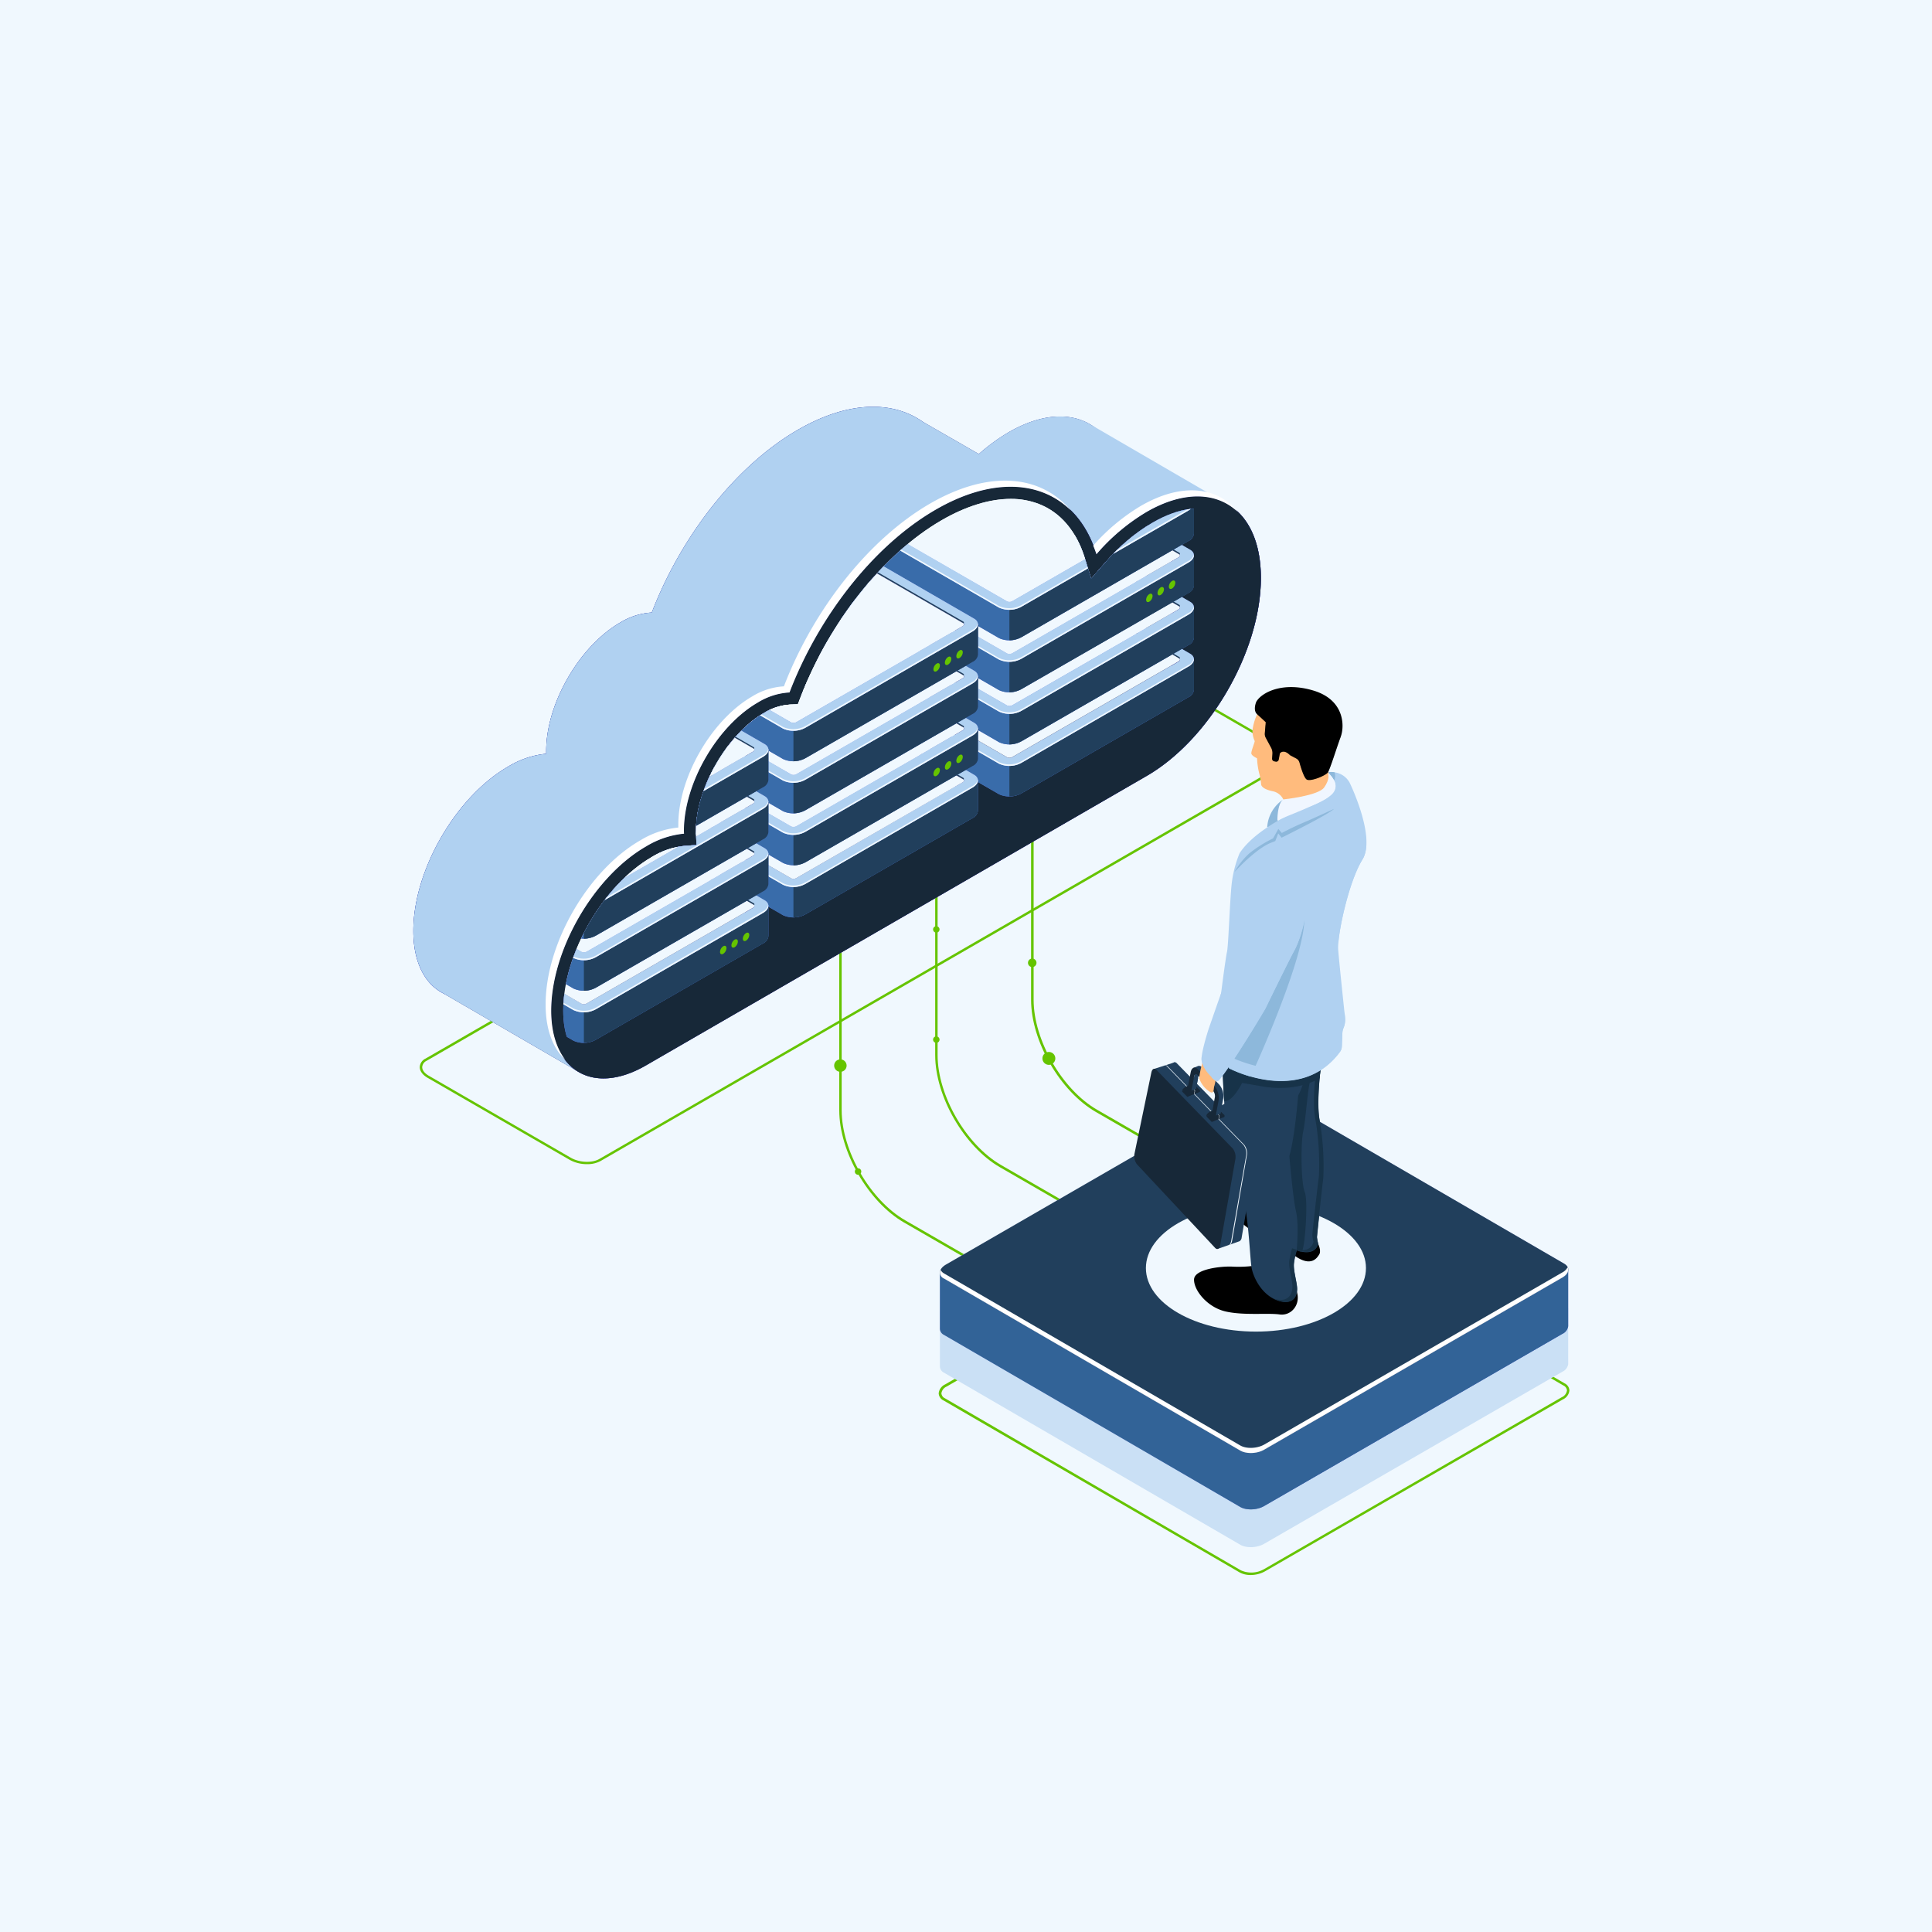 <svg id="Layer_1" data-name="Layer 1" xmlns="http://www.w3.org/2000/svg" xmlns:xlink="http://www.w3.org/1999/xlink" viewBox="0 0 600 600"><defs><style>.cls-1{fill:none;}.cls-2{fill:#f0f8fe;}.cls-3{fill:#65c400;}.cls-4{fill:url(#Áåçûìÿííûé_ãðàäèåíò_29);}.cls-5{fill:url(#Áåçûìÿííûé_ãðàäèåíò_36);}.cls-6{fill:#b0d1f1;}.cls-7{fill:url(#Áåçûìÿííûé_ãðàäèåíò_85);}.cls-8{fill:url(#Áåçûìÿííûé_ãðàäèåíò_54);}.cls-9{fill:#0f054c;opacity:0.5;}.cls-10{fill:#172838;}.cls-11{fill:#fff;}.cls-12{clip-path:url(#clip-path);}.cls-13{fill:url(#Áåçûìÿííûé_ãðàäèåíò_31);}.cls-14{fill:#396caa;}.cls-15{fill:#213f5c;}.cls-16{fill:url(#Áåçûìÿííûé_ãðàäèåíò_31-2);}.cls-17{fill:#251c72;}.cls-18{fill:url(#Áåçûìÿííûé_ãðàäèåíò_31-3);}.cls-19{fill:url(#Áåçûìÿííûé_ãðàäèåíò_31-4);}.cls-20{fill:url(#Áåçûìÿííûé_ãðàäèåíò_31-5);}.cls-21{fill:url(#Áåçûìÿííûé_ãðàäèåíò_31-6);}.cls-22{fill:url(#Áåçûìÿííûé_ãðàäèåíò_31-7);}.cls-23{fill:url(#Áåçûìÿííûé_ãðàäèåíò_31-8);}.cls-24{fill:url(#Áåçûìÿííûé_ãðàäèåíò_31-9);}.cls-25{fill:url(#Áåçûìÿííûé_ãðàäèåíò_31-10);}.cls-26{fill:url(#Áåçûìÿííûé_ãðàäèåíò_31-11);}.cls-27{fill:url(#Áåçûìÿííûé_ãðàäèåíò_31-12);}.cls-28{fill:url(#Áåçûìÿííûé_ãðàäèåíò_31-13);}.cls-29{fill:url(#Áåçûìÿííûé_ãðàäèåíò_31-14);}.cls-30{fill:url(#Áåçûìÿííûé_ãðàäèåíò_31-15);}.cls-31{fill:url(#Áåçûìÿííûé_ãðàäèåíò_31-16);}.cls-32{fill:url(#Áåçûìÿííûé_ãðàäèåíò_31-17);}.cls-33{fill:url(#Áåçûìÿííûé_ãðàäèåíò_31-18);}.cls-34{fill:url(#Áåçûìÿííûé_ãðàäèåíò_31-19);}.cls-35{fill:url(#Áåçûìÿííûé_ãðàäèåíò_31-20);}.cls-36{fill:url(#Áåçûìÿííûé_ãðàäèåíò_31-21);}.cls-37{fill:url(#Áåçûìÿííûé_ãðàäèåíò_31-22);}.cls-38{fill:url(#Áåçûìÿííûé_ãðàäèåíò_31-23);}.cls-39{fill:url(#Áåçûìÿííûé_ãðàäèåíò_31-24);}.cls-40{fill:url(#Áåçûìÿííûé_ãðàäèåíò_3);}.cls-41{fill:#cae0f5;}.cls-42{fill:url(#Áåçûìÿííûé_ãðàäèåíò_251);}.cls-43{fill:#326397;}.cls-44{fill:url(#Áåçûìÿííûé_ãðàäèåíò_55);}.cls-45{fill:#173349;}.cls-46{fill:#8db8db;}.cls-47{fill:#ffbb7d;}.cls-48{opacity:0.3;}.cls-49{fill:#f0f6ff;}</style><linearGradient id="Áåçûìÿííûé_ãðàäèåíò_29" x1="-893.72" y1="-1688.86" x2="-639.16" y2="-1688.86" gradientTransform="matrix(0.87, -0.5, 0, 1.15, 902.36, 1765.97)" gradientUnits="userSpaceOnUse"><stop offset="0" stop-color="#5778ff"/><stop offset="0.18" stop-color="#5c7dff"/><stop offset="0.39" stop-color="#6a8aff"/><stop offset="0.61" stop-color="#82a0ff"/><stop offset="0.85" stop-color="#a3beff"/><stop offset="1" stop-color="#bcd5ff"/></linearGradient><radialGradient id="Áåçûìÿííûé_ãðàäèåíò_36" cx="-129.01" cy="196.53" fx="-228.177" fy="161.548" r="105.15" gradientTransform="translate(309.22)" gradientUnits="userSpaceOnUse"><stop offset="0" stop-color="#2b3aa5"/><stop offset="1" stop-color="#182484"/></radialGradient><linearGradient id="Áåçûìÿííûé_ãðàäèåíò_85" x1="-844.37" y1="-1646.02" x2="-589.82" y2="-1646.02" gradientTransform="matrix(0.87, -0.5, 0, 1.15, 902.36, 1765.97)" gradientUnits="userSpaceOnUse"><stop offset="0" stop-color="#706ec4"/><stop offset="0.02" stop-color="#6d6bc2"/><stop offset="0.25" stop-color="#5651ac"/><stop offset="0.49" stop-color="#463f9d"/><stop offset="0.73" stop-color="#3c3494"/><stop offset="1" stop-color="#393091"/></linearGradient><linearGradient id="Áåçûìÿííûé_ãðàäèåíò_54" x1="-1529.81" y1="-1981.72" x2="-901.08" y2="-1709.2" gradientTransform="matrix(0.87, -0.5, 0, 1.15, 902.36, 1765.97)" gradientUnits="userSpaceOnUse"><stop offset="0" stop-color="#bcbeff"/><stop offset="0.23" stop-color="#aaadf8"/><stop offset="0.68" stop-color="#7c83e5"/><stop offset="1" stop-color="#5761d7"/></linearGradient><clipPath id="clip-path"><path class="cls-1" d="M313.91,154.93c-6.53,0-13.88,2.24-21.45,6.61-18,10.41-34.79,31.42-43.77,54.85l-.9,2.35-2.51.08a17.4,17.4,0,0,0-8,2.59C225.81,228,216.14,244.76,216.14,258c0,.11,0,.21,0,.31l.15,4.12-3.64.25a24.08,24.08,0,0,0-10.21,3.47c-15.18,8.76-27.53,30.15-27.53,47.68,0,7.66,2.39,13.26,6.72,15.77s10.38,1.77,17-2.06l155.51-89.79c18.54-10.7,33.62-36.82,33.62-58.23,0-9.54-3-16.54-8.51-19.71s-13.06-2.28-21.32,2.49h0a58.69,58.69,0,0,0-14.61,12.34l-4.45,5.07-2-6.44c-2.59-8.34-7.5-14.13-14.19-16.74A23.88,23.88,0,0,0,313.91,154.93Z"/></clipPath><linearGradient id="Áåçûìÿííûé_ãðàäèåíò_31" x1="-717.07" y1="2425.53" x2="-664.35" y2="2425.53" gradientTransform="matrix(0.5, 0.87, 0.87, -0.5, -1439.37, 2025.38)" gradientUnits="userSpaceOnUse"><stop offset="0" stop-color="#bcbeff"/><stop offset="0.17" stop-color="#b6b8fc"/><stop offset="0.4" stop-color="#a4a8f5"/><stop offset="0.66" stop-color="#868dea"/><stop offset="0.96" stop-color="#5e67da"/><stop offset="1" stop-color="#5761d7"/></linearGradient><linearGradient id="Áåçûìÿííûé_ãðàäèåíò_31-2" x1="-731.1" y1="2428.02" x2="-673.05" y2="2428.02" xlink:href="#Áåçûìÿííûé_ãðàäèåíò_31"/><linearGradient id="Áåçûìÿííûé_ãðàäèåíò_31-3" x1="-731.08" y1="2433.6" x2="-678.36" y2="2433.6" xlink:href="#Áåçûìÿííûé_ãðàäèåíò_31"/><linearGradient id="Áåçûìÿííûé_ãðàäèåíò_31-4" x1="-745.11" y1="2436.09" x2="-687.06" y2="2436.09" xlink:href="#Áåçûìÿííûé_ãðàäèåíò_31"/><linearGradient id="Áåçûìÿííûé_ãðàäèåíò_31-5" x1="-745.09" y1="2441.66" x2="-692.37" y2="2441.66" xlink:href="#Áåçûìÿííûé_ãðàäèåíò_31"/><linearGradient id="Áåçûìÿííûé_ãðàäèåíò_31-6" x1="-759.12" y1="2444.16" x2="-701.07" y2="2444.16" xlink:href="#Áåçûìÿííûé_ãðàäèåíò_31"/><linearGradient id="Áåçûìÿííûé_ãðàäèåíò_31-7" x1="-759.1" y1="2449.73" x2="-706.38" y2="2449.73" xlink:href="#Áåçûìÿííûé_ãðàäèåíò_31"/><linearGradient id="Áåçûìÿííûé_ãðàäèåíò_31-8" x1="-773.13" y1="2452.23" x2="-715.08" y2="2452.23" xlink:href="#Áåçûìÿííûé_ãðàäèåíò_31"/><linearGradient id="Áåçûìÿííûé_ãðàäèåíò_31-9" x1="-718" y1="2348.66" x2="-665.28" y2="2348.66" xlink:href="#Áåçûìÿííûé_ãðàäèåíò_31"/><linearGradient id="Áåçûìÿííûé_ãðàäèåíò_31-10" x1="-732.03" y1="2351.15" x2="-673.98" y2="2351.15" xlink:href="#Áåçûìÿííûé_ãðàäèåíò_31"/><linearGradient id="Áåçûìÿííûé_ãðàäèåíò_31-11" x1="-732.01" y1="2356.73" x2="-679.29" y2="2356.73" xlink:href="#Áåçûìÿííûé_ãðàäèåíò_31"/><linearGradient id="Áåçûìÿííûé_ãðàäèåíò_31-12" x1="-746.04" y1="2359.22" x2="-687.99" y2="2359.22" xlink:href="#Áåçûìÿííûé_ãðàäèåíò_31"/><linearGradient id="Áåçûìÿííûé_ãðàäèåíò_31-13" x1="-746.02" y1="2364.79" x2="-693.3" y2="2364.79" xlink:href="#Áåçûìÿííûé_ãðàäèåíò_31"/><linearGradient id="Áåçûìÿííûé_ãðàäèåíò_31-14" x1="-760.05" y1="2367.29" x2="-702" y2="2367.29" xlink:href="#Áåçûìÿííûé_ãðàäèåíò_31"/><linearGradient id="Áåçûìÿííûé_ãðàäèåíò_31-15" x1="-760.03" y1="2372.86" x2="-707.31" y2="2372.86" xlink:href="#Áåçûìÿííûé_ãðàäèåíò_31"/><linearGradient id="Áåçûìÿííûé_ãðàäèåíò_31-16" x1="-774.05" y1="2375.36" x2="-716.01" y2="2375.36" xlink:href="#Áåçûìÿííûé_ãðàäèåíò_31"/><linearGradient id="Áåçûìÿííûé_ãðàäèåíò_31-17" x1="-716.73" y1="2272.83" x2="-664.01" y2="2272.83" xlink:href="#Áåçûìÿííûé_ãðàäèåíò_31"/><linearGradient id="Áåçûìÿííûé_ãðàäèåíò_31-18" x1="-730.76" y1="2275.32" x2="-672.72" y2="2275.32" xlink:href="#Áåçûìÿííûé_ãðàäèåíò_31"/><linearGradient id="Áåçûìÿííûé_ãðàäèåíò_31-19" x1="-730.74" y1="2280.89" x2="-678.02" y2="2280.89" xlink:href="#Áåçûìÿííûé_ãðàäèåíò_31"/><linearGradient id="Áåçûìÿííûé_ãðàäèåíò_31-20" x1="-744.77" y1="2283.39" x2="-686.73" y2="2283.39" xlink:href="#Áåçûìÿííûé_ãðàäèåíò_31"/><linearGradient id="Áåçûìÿííûé_ãðàäèåíò_31-21" x1="-744.75" y1="2288.96" x2="-692.03" y2="2288.96" xlink:href="#Áåçûìÿííûé_ãðàäèåíò_31"/><linearGradient id="Áåçûìÿííûé_ãðàäèåíò_31-22" x1="-758.78" y1="2291.46" x2="-700.73" y2="2291.46" xlink:href="#Áåçûìÿííûé_ãðàäèåíò_31"/><linearGradient id="Áåçûìÿííûé_ãðàäèåíò_31-23" x1="-758.76" y1="2297.03" x2="-706.04" y2="2297.03" xlink:href="#Áåçûìÿííûé_ãðàäèåíò_31"/><linearGradient id="Áåçûìÿííûé_ãðàäèåíò_31-24" x1="-772.79" y1="2299.53" x2="-714.74" y2="2299.53" xlink:href="#Áåçûìÿííûé_ãðàäèåíò_31"/><linearGradient id="Áåçûìÿííûé_ãðàäèåíò_3" x1="-1641.44" y1="3986.71" x2="-1531.16" y2="3986.71" gradientTransform="matrix(0.87, 0.5, -0.87, 0.5, 5215.71, -786.66)" gradientUnits="userSpaceOnUse"><stop offset="0" stop-color="#c0bff6"/><stop offset="0.29" stop-color="#c5c4f7"/><stop offset="0.64" stop-color="#d3d2f9"/><stop offset="1" stop-color="#e9e9fd"/></linearGradient><linearGradient id="Áåçûìÿííûé_ãðàäèåíò_251" x1="-1963.93" y1="412.25" x2="-1863.07" y2="412.25" gradientTransform="translate(2275.73)" gradientUnits="userSpaceOnUse"><stop offset="0.35" stop-color="#bcbeff"/><stop offset="0.44" stop-color="#b5b8fc"/><stop offset="0.57" stop-color="#a3a7f5"/><stop offset="0.72" stop-color="#848be9"/><stop offset="0.88" stop-color="#5a64d8"/><stop offset="0.89" stop-color="#5761d7"/></linearGradient><linearGradient id="Áåçûìÿííûé_ãðàäèåíò_55" x1="-1662.36" y1="3967.91" x2="-1547.84" y2="3967.91" gradientTransform="matrix(0.87, 0.5, -0.87, 0.5, 5215.71, -786.66)" gradientUnits="userSpaceOnUse"><stop offset="0" stop-color="#e9e9fd"/><stop offset="0.36" stop-color="#d3d2f9"/><stop offset="0.71" stop-color="#c5c4f7"/><stop offset="1" stop-color="#c0bff6"/></linearGradient></defs><title>Ravi</title><rect class="cls-2" width="600" height="600"/><path class="cls-3" d="M366.31,360.32l-26-15c-11.08-6.4-20.1-22-20.1-34.81V238.1H321v72.39c0,12.55,8.84,27.87,19.71,34.15l26,15Z"/><path class="cls-3" d="M336.52,377.49l-26-15c-11.08-6.4-20.09-22-20.09-34.81V255.26h.75v72.39c0,12.56,8.85,27.88,19.72,34.16l26,15Z"/><path class="cls-3" d="M306.73,394.65l-26-15c-11.08-6.4-20.09-22-20.09-34.81V272.43h.75v72.39c0,12.56,8.85,27.88,19.72,34.15l26,15Z"/><path class="cls-3" d="M319.25,299a1.32,1.32,0,1,0,1.32-1.31A1.32,1.32,0,0,0,319.25,299Z"/><path class="cls-3" d="M323.74,328.7a2,2,0,1,0,2-2A2,2,0,0,0,323.74,328.7Z"/><path class="cls-3" d="M289.78,322.86a1,1,0,1,0,1-1A1,1,0,0,0,289.78,322.86Z"/><path class="cls-3" d="M289.78,288.64a1,1,0,1,0,1-1A1,1,0,0,0,289.78,288.64Z"/><path class="cls-3" d="M265.48,363.83a1,1,0,1,0,1-1A1,1,0,0,0,265.48,363.83Z"/><path class="cls-3" d="M259.06,330.9A1.93,1.93,0,1,0,261,329,1.92,1.92,0,0,0,259.06,330.9Z"/><path class="cls-3" d="M182.31,361.54a11,11,0,0,1-5.39-1.34L132.8,334.73c-1.55-.9-2.44-2.11-2.44-3.33a3.1,3.1,0,0,1,1.78-2.64L344.43,206.2c2.45-1.42,6.75-1.25,9.57.38l44.12,25.47c1.55.9,2.44,2.11,2.44,3.33a3.11,3.11,0,0,1-1.78,2.64L186.49,360.58A8.58,8.58,0,0,1,182.31,361.54ZM348.61,206a7.86,7.86,0,0,0-3.81.87L132.52,329.42a2.37,2.37,0,0,0-1.4,2c0,.94.75,1.91,2.06,2.67l44.12,25.47c2.61,1.51,6.57,1.68,8.81.38L398.4,237.36a2.37,2.37,0,0,0,1.4-2,3.44,3.44,0,0,0-2.06-2.67l-44.12-25.48A10.37,10.37,0,0,0,348.61,206Z"/><path class="cls-4" d="M313.33,134.2a63,63,0,0,0-15.56,13.12c-6.51-20.95-26.4-27.44-49.94-13.86-19.46,11.24-36.43,33.35-45.41,56.77a21.26,21.26,0,0,0-9.79,3.1c-12.71,7.34-23,25.18-23,39.84,0,.32,0,.61,0,.92a27.88,27.88,0,0,0-11.84,4c-16.24,9.38-29.42,32.2-29.42,51s13.18,26.36,29.42,17l155.51-89.78c19.62-11.32,35.52-38.86,35.52-61.51S333,122.87,313.33,134.2Z"/><path class="cls-5" d="M313.33,134.2A57.62,57.62,0,0,0,304,141L286.6,131h0c-9.55-6.71-23.38-6.42-38.77,2.46-19.46,11.24-36.43,33.35-45.41,56.77a21.26,21.26,0,0,0-9.79,3.1c-12.71,7.34-23,25.18-23,39.84,0,.32,0,.61,0,.92a27.88,27.88,0,0,0-11.84,4c-16.24,9.38-29.42,32.2-29.42,51,0,9.3,3.25,15.84,8.49,18.95h0l.14.07,0,0,42.6,24.72,9.3-44.75,124.4-71.82c19.62-11.32,35.52-38.86,35.52-61.51S333,122.87,313.33,134.2Z"/><path class="cls-6" d="M381.79,156.9l-43.15-25.08h0c-6.44-3.83-15.4-3.35-25.31,2.37A57.62,57.62,0,0,0,304,141L286.6,131h0c-9.55-6.71-23.38-6.42-38.77,2.46-19.46,11.24-36.43,33.35-45.41,56.77a21.26,21.26,0,0,0-9.79,3.1c-12.71,7.34-23,25.18-23,39.84,0,.32,0,.61,0,.92a27.88,27.88,0,0,0-11.84,4c-16.24,9.38-29.42,32.2-29.42,51,0,9.3,3.25,15.84,8.49,18.95h0l.14.07,0,0,42.6,24.72,9.3-44.75,124.4-71.82c15.9-9.18,29.36-29,33.88-48.26Z"/><path class="cls-7" d="M356.06,159a62.82,62.82,0,0,0-15.55,13.12c-6.52-20.94-26.41-27.44-49.95-13.85-19.46,11.24-36.43,33.34-45.41,56.77a21,21,0,0,0-9.79,3.1c-12.71,7.33-23,25.17-23,39.84,0,.31,0,.6.05.91a27.87,27.87,0,0,0-11.85,4c-16.24,9.38-29.42,32.2-29.42,51s13.18,26.37,29.42,17L356.06,241c19.62-11.32,35.52-38.86,35.52-61.51S375.68,147.68,356.06,159Z"/><path class="cls-8" d="M356.06,159a62.82,62.82,0,0,0-15.55,13.12c-6.52-20.94-26.41-27.44-49.95-13.85-19.46,11.24-36.43,33.34-45.41,56.77a21,21,0,0,0-9.79,3.1c-12.71,7.33-23,25.17-23,39.84,0,.31,0,.6.05.91a27.87,27.87,0,0,0-11.85,4c-16.24,9.38-29.42,32.2-29.42,51s13.18,26.37,29.42,17L356.06,241c19.62-11.32,35.52-38.86,35.52-61.51S375.68,147.68,356.06,159Z"/><path class="cls-9" d="M356.06,159a62.82,62.82,0,0,0-15.55,13.12c-6.52-20.94-26.41-27.44-49.95-13.85-19.46,11.24-36.43,33.34-45.41,56.77a21,21,0,0,0-9.79,3.1c-12.71,7.33-23,25.17-23,39.84,0,.31,0,.6.05.91a27.87,27.87,0,0,0-11.85,4c-16.24,9.38-29.42,32.2-29.42,51s13.18,26.37,29.42,17L356.06,241c19.62-11.32,35.52-38.86,35.52-61.51S375.68,147.68,356.06,159Z"/><path class="cls-10" d="M356.06,159a62.82,62.82,0,0,0-15.55,13.12c-6.52-20.94-26.41-27.44-49.95-13.85-19.46,11.24-36.43,33.34-45.41,56.77a21,21,0,0,0-9.79,3.1c-12.71,7.33-23,25.17-23,39.84,0,.31,0,.6.05.91a27.87,27.87,0,0,0-11.85,4c-16.24,9.38-29.42,32.2-29.42,51s13.18,26.37,29.42,17L356.06,241c19.62-11.32,35.52-38.86,35.52-61.51S375.68,147.68,356.06,159Z"/><path class="cls-11" d="M356.06,159a62.82,62.82,0,0,0-15.55,13.12c-.3-.94-.65-1.81-1-2.69a62.54,62.54,0,0,1,14.81-12.33c12.7-7.33,23.8-6,30.08,1.91C377.93,152.83,367.66,152.3,356.06,159Z"/><path class="cls-11" d="M198.82,261a27.88,27.88,0,0,1,11.84-4c0-.31,0-.6,0-.91,0-14.67,10.3-32.51,23-39.84a21,21,0,0,1,9.79-3.1c9-23.43,26-45.53,45.41-56.77,18.34-10.59,34.43-8.94,43.74,2.2-9.51-9.39-24.77-10.26-42-.3-19.46,11.24-36.43,33.34-45.41,56.77a21,21,0,0,0-9.79,3.1c-12.71,7.33-23,25.17-23,39.84,0,.31,0,.6.05.91a27.87,27.87,0,0,0-11.85,4c-16.24,9.38-29.42,32.2-29.42,51,0,6.53,1.63,11.68,4.4,15.26-3.83-3.53-6.13-9.36-6.13-17.16C169.4,293.15,182.58,270.34,198.82,261Z"/><g class="cls-12"><path class="cls-13" d="M317.22,246.37l51.84-29.86a2.84,2.84,0,0,0,1.7-2.29h0v-9.35L369,206.45l-1.53-.88c.17-.2.28-.37.25-.42l-.75-1.32-36.58-21.59-11.62-6.77-4.55-1.31L261,204.74l.16,1.23-1.42.82-2.28-1v9.3h0a2,2,0,0,0,1.19,1.78l51.63,29.8A7.74,7.74,0,0,0,317.22,246.37Zm21-23.07-23.47,12.82-2-.1-39.21-21.93-10.86-5.61L313.86,179a1.76,1.76,0,0,1,1.59-.06l49.78,28.73Z"/><path class="cls-14" d="M317.22,246.37l51.84-29.86a2.84,2.84,0,0,0,1.7-2.29h0v-9.35L369,206.45l-1.53-.88c.17-.2.28-.37.25-.42l-.75-1.32-36.58-21.59-11.62-6.77-4.55-1.31L261,204.74l.16,1.23-1.42.82-2.28-1v9.3h0a2,2,0,0,0,1.19,1.78l51.63,29.8A7.74,7.74,0,0,0,317.22,246.37Zm21-23.07-23.47,12.82-2-.1-39.21-21.93-10.86-5.61L313.86,179a1.76,1.76,0,0,1,1.59-.06l49.78,28.73Z"/><path class="cls-15" d="M313.48,247.34V236.06l1.3.06,23.47-12.82,27-15.62-.89-.52c.83-.48,5.56-1.79,6.43-2.29v9.35h0a2.84,2.84,0,0,1-1.7,2.29l-51.84,29.86A8,8,0,0,1,313.48,247.34Z"/><path class="cls-16" d="M317.22,236.9,369.07,207c2.06-1.18,2.28-3,.5-4L318,173.23a7.76,7.76,0,0,0-7,.28l-51.84,29.86c-2.06,1.19-2.28,3-.5,4l51.62,29.79A7.71,7.71,0,0,0,317.22,236.9Zm-2.87-1.74a1.76,1.76,0,0,1-1.59.06L262.05,206c-.4-.23-.35-.64.12-.91l51.7-29.78a1.74,1.74,0,0,1,1.58-.06l50.71,29.27c.41.23.36.64-.11.91Z"/><path class="cls-6" d="M317.22,236.9,369.07,207c2.06-1.18,2.28-3,.5-4L318,173.23a7.76,7.76,0,0,0-7,.28l-51.84,29.86c-2.06,1.19-2.28,3-.5,4l51.62,29.79A7.71,7.71,0,0,0,317.22,236.9Zm-2.87-1.74a1.76,1.76,0,0,1-1.59.06L262.05,206c-.4-.23-.35-.64.12-.91l51.7-29.78a1.74,1.74,0,0,1,1.58-.06l50.71,29.27c.41.23.36.64-.11.91Z"/><path class="cls-15" d="M366.16,204l-50.71-29.27a1.74,1.74,0,0,0-1.58.06l-51.7,29.78c-.38.22-.48.53-.29.76a.81.81,0,0,1,.29-.25l51.7-29.78a1.74,1.74,0,0,1,1.58-.06l50.71,29.26a.57.57,0,0,1,.18.16A.42.42,0,0,0,366.16,204Z"/><path class="cls-2" d="M369.07,206.54l-51.85,29.85a7.71,7.71,0,0,1-7,.29l-51.62-29.8a2.18,2.18,0,0,1-1.18-1.5,2,2,0,0,0,1.18,2l51.62,29.79a7.71,7.71,0,0,0,7-.28L369.07,207c1.24-.71,1.81-1.65,1.68-2.51A3.13,3.13,0,0,1,369.07,206.54Z"/><path class="cls-17" d="M315.45,179a1.76,1.76,0,0,0-1.59.06l-49.3,28.4L262.05,206c-.4-.23-.35-.64.12-.91l51.7-29.78a1.74,1.74,0,0,1,1.58-.06l50.71,29.27c.41.23.36.64-.11.91l-2.4,1.38Z"/><path class="cls-2" d="M366.05,205.38c.47-.27.52-.68.11-.91L315.45,175.2a1.74,1.74,0,0,0-1.58.06L262.17,205c-.47.27-.52.68-.12.91l50.71,29.27a1.76,1.76,0,0,0,1.59-.06Z"/><path class="cls-18" d="M317.22,230.2l51.84-29.86a2.82,2.82,0,0,0,1.7-2.29h0V188.7L369,190.29l-1.53-.89c.17-.19.28-.36.25-.42l-.75-1.31-36.58-21.59-11.62-6.77L314.21,158,261,188.58l.16,1.23-1.42.81-2.28-1v9.3h0a2,2,0,0,0,1.19,1.79l51.63,29.79A7.71,7.71,0,0,0,317.22,230.2Zm21-23.06L314.79,220l-2-.1-39.21-21.94-10.86-5.61,51.16-29.46a1.79,1.79,0,0,1,1.59-.07l49.78,28.74Z"/><path class="cls-14" d="M317.22,230.2l51.84-29.86a2.82,2.82,0,0,0,1.7-2.29h0V188.7L369,190.29l-1.53-.89c.17-.19.28-.36.25-.42l-.75-1.31-36.58-21.59-11.62-6.77L314.21,158,261,188.58l.16,1.23-1.42.81-2.28-1v9.3h0a2,2,0,0,0,1.19,1.79l51.63,29.79A7.71,7.71,0,0,0,317.22,230.2Zm21-23.06L314.79,220l-2-.1-39.21-21.94-10.86-5.61,51.16-29.46a1.79,1.79,0,0,1,1.59-.07l49.78,28.74Z"/><path class="cls-15" d="M313.48,231.18V219.89l1.3.07,23.47-12.82,27-15.62-.89-.52c.83-.48,5.56-1.8,6.43-2.3v9.36h0a2.82,2.82,0,0,1-1.7,2.29L317.22,230.2A8,8,0,0,1,313.48,231.18Z"/><path class="cls-19" d="M317.22,220.74l51.85-29.86c2.06-1.19,2.28-3,.5-4L318,157.07a7.73,7.73,0,0,0-7,.28l-51.84,29.86c-2.06,1.18-2.28,3-.5,4L310.27,221A7.74,7.74,0,0,0,317.22,220.74ZM314.35,219a1.79,1.79,0,0,1-1.59.07l-50.71-29.27c-.4-.24-.35-.65.12-.92l51.7-29.77a1.74,1.74,0,0,1,1.58-.07l50.71,29.27c.41.23.36.64-.11.92Z"/><path class="cls-6" d="M317.22,220.74l51.85-29.86c2.06-1.19,2.28-3,.5-4L318,157.07a7.73,7.73,0,0,0-7,.28l-51.84,29.86c-2.06,1.18-2.28,3-.5,4L310.27,221A7.74,7.74,0,0,0,317.22,220.74ZM314.35,219a1.79,1.79,0,0,1-1.59.07l-50.71-29.27c-.4-.24-.35-.65.12-.92l51.7-29.77a1.74,1.74,0,0,1,1.58-.07l50.71,29.27c.41.23.36.64-.11.92Z"/><path class="cls-15" d="M366.16,187.79l-50.71-29.27a1.77,1.77,0,0,0-1.58.07l-51.7,29.77c-.38.22-.48.53-.29.77a.83.83,0,0,1,.29-.26l51.7-29.77a1.74,1.74,0,0,1,1.58-.07l50.71,29.27a.55.55,0,0,1,.18.15A.42.42,0,0,0,366.16,187.79Z"/><path class="cls-2" d="M369.07,190.37l-51.85,29.86a7.74,7.74,0,0,1-7,.28l-51.62-29.8a2.15,2.15,0,0,1-1.18-1.49,2,2,0,0,0,1.18,2L310.27,221a7.74,7.74,0,0,0,7-.28l51.85-29.86c1.24-.72,1.81-1.66,1.68-2.52A3.11,3.11,0,0,1,369.07,190.37Z"/><path class="cls-17" d="M315.45,162.78a1.79,1.79,0,0,0-1.59.07l-49.3,28.39-2.51-1.45c-.4-.24-.35-.65.12-.92l51.7-29.77a1.74,1.74,0,0,1,1.58-.07l50.71,29.27c.41.23.36.64-.11.92l-2.4,1.38Z"/><path class="cls-2" d="M366.05,189.22c.47-.28.52-.69.11-.92L315.45,159a1.74,1.74,0,0,0-1.58.07l-51.7,29.77c-.47.27-.52.68-.12.92l50.71,29.27a1.79,1.79,0,0,0,1.59-.07Z"/><path class="cls-20" d="M317.22,214l51.84-29.86a2.84,2.84,0,0,0,1.7-2.29h0v-9.35L369,174.12l-1.53-.89c.17-.19.28-.36.25-.41L367,171.5l-36.58-21.59-11.62-6.77-4.55-1.31L261,172.41l.16,1.23-1.42.82-2.28-1v9.3h0a2,2,0,0,0,1.19,1.78l51.63,29.8A7.74,7.74,0,0,0,317.22,214Zm21-23.07-23.47,12.82-2-.1-39.21-21.93-10.86-5.61,51.16-29.47a1.76,1.76,0,0,1,1.59-.06l49.78,28.73Z"/><path class="cls-14" d="M317.22,214l51.84-29.86a2.84,2.84,0,0,0,1.7-2.29h0v-9.35L369,174.12l-1.53-.89c.17-.19.28-.36.25-.41L367,171.5l-36.58-21.59-11.62-6.77-4.55-1.31L261,172.41l.16,1.23-1.42.82-2.28-1v9.3h0a2,2,0,0,0,1.19,1.78l51.63,29.8A7.74,7.74,0,0,0,317.22,214Zm21-23.07-23.47,12.82-2-.1-39.21-21.93-10.86-5.61,51.16-29.47a1.76,1.76,0,0,1,1.59-.06l49.78,28.73Z"/><path class="cls-15" d="M313.48,215V203.73l1.3.06L338.26,191l27-15.62-.89-.52c.83-.48,5.56-1.8,6.43-2.29v9.35h0a2.84,2.84,0,0,1-1.7,2.29L317.22,214A8.12,8.12,0,0,1,313.48,215Z"/><path class="cls-21" d="M317.22,204.57l51.85-29.86c2.06-1.18,2.28-3,.5-4L318,140.9a7.76,7.76,0,0,0-7,.28L259.15,171c-2.06,1.19-2.28,3-.5,4l51.62,29.79A7.71,7.71,0,0,0,317.22,204.57Zm-2.87-1.74a1.76,1.76,0,0,1-1.59.06l-50.71-29.27c-.4-.23-.35-.64.12-.91l51.7-29.78a1.74,1.74,0,0,1,1.58-.06l50.71,29.26c.41.24.36.65-.11.92Z"/><path class="cls-6" d="M317.22,204.57l51.85-29.86c2.06-1.18,2.28-3,.5-4L318,140.9a7.76,7.76,0,0,0-7,.28L259.15,171c-2.06,1.19-2.28,3-.5,4l51.62,29.79A7.71,7.71,0,0,0,317.22,204.57Zm-2.87-1.74a1.76,1.76,0,0,1-1.59.06l-50.71-29.27c-.4-.23-.35-.64.12-.91l51.7-29.78a1.74,1.74,0,0,1,1.58-.06l50.71,29.26c.41.24.36.65-.11.92Z"/><path class="cls-15" d="M366.16,171.62l-50.71-29.26a1.74,1.74,0,0,0-1.58.06l-51.7,29.78c-.38.22-.48.52-.29.76a.81.81,0,0,1,.29-.25l51.7-29.78a1.74,1.74,0,0,1,1.58-.06l50.71,29.26a.57.57,0,0,1,.18.16A.43.43,0,0,0,366.16,171.62Z"/><path class="cls-2" d="M369.07,174.2l-51.85,29.86a7.71,7.71,0,0,1-7,.28l-51.62-29.79a2.18,2.18,0,0,1-1.18-1.5,2,2,0,0,0,1.18,2l51.62,29.79a7.71,7.71,0,0,0,7-.28l51.85-29.86c1.24-.71,1.81-1.66,1.68-2.52A3.09,3.09,0,0,1,369.07,174.2Z"/><path class="cls-17" d="M315.45,146.62a1.76,1.76,0,0,0-1.59.06l-49.3,28.39-2.51-1.45c-.4-.23-.35-.64.12-.91l51.7-29.78a1.74,1.74,0,0,1,1.58-.06l50.71,29.26c.41.24.36.65-.11.92l-2.4,1.38Z"/><path class="cls-2" d="M366.05,173.05c.47-.27.52-.68.11-.92l-50.71-29.26a1.74,1.74,0,0,0-1.58.06l-51.7,29.78c-.47.27-.52.68-.12.91l50.71,29.27a1.76,1.76,0,0,0,1.59-.06Z"/><path class="cls-22" d="M317.22,197.87,369.06,168a2.82,2.82,0,0,0,1.7-2.29h0v-9.35L369,158l-1.53-.88c.17-.2.28-.36.25-.42l-.75-1.31-36.58-21.6L318.76,127l-4.55-1.31L261,156.25l.16,1.23-1.42.81-2.28-1v9.31h0a2,2,0,0,0,1.19,1.78l51.63,29.8A7.71,7.71,0,0,0,317.22,197.87Zm21-23.06-23.47,12.82-2-.1-39.21-21.94L262.7,160l51.16-29.46a1.76,1.76,0,0,1,1.59-.07l49.78,28.73Z"/><path class="cls-14" d="M317.22,197.87,369.06,168a2.82,2.82,0,0,0,1.7-2.29h0v-9.35L369,158l-1.53-.88c.17-.2.28-.36.25-.42l-.75-1.31-36.58-21.6L318.76,127l-4.55-1.31L261,156.25l.16,1.23-1.42.81-2.28-1v9.31h0a2,2,0,0,0,1.19,1.78l51.63,29.8A7.71,7.71,0,0,0,317.22,197.87Zm21-23.06-23.47,12.82-2-.1-39.21-21.94L262.7,160l51.16-29.46a1.76,1.76,0,0,1,1.59-.07l49.78,28.73Z"/><path class="cls-15" d="M313.48,198.84V187.56l1.3.07,23.47-12.82,27-15.63-.89-.51c.83-.48,5.56-1.8,6.43-2.3v9.35h0a2.82,2.82,0,0,1-1.7,2.29l-51.84,29.86A7.88,7.88,0,0,1,313.48,198.84Z"/><path class="cls-23" d="M317.22,188.41l51.85-29.86c2.06-1.19,2.28-3,.5-4L318,124.74a7.73,7.73,0,0,0-7,.28l-51.84,29.86c-2.06,1.18-2.28,3-.5,4l51.62,29.8A7.74,7.74,0,0,0,317.22,188.41Zm-2.87-1.75a1.76,1.76,0,0,1-1.59.06l-50.71-29.26c-.4-.24-.35-.65.12-.92l51.7-29.78a1.74,1.74,0,0,1,1.58-.06L366.16,156c.41.23.36.64-.11.91Z"/><path class="cls-6" d="M317.22,188.41l51.85-29.86c2.06-1.19,2.28-3,.5-4L318,124.74a7.73,7.73,0,0,0-7,.28l-51.84,29.86c-2.06,1.18-2.28,3-.5,4l51.62,29.8A7.74,7.74,0,0,0,317.22,188.41Zm-2.87-1.75a1.76,1.76,0,0,1-1.59.06l-50.71-29.26c-.4-.24-.35-.65.12-.92l51.7-29.78a1.74,1.74,0,0,1,1.58-.06L366.16,156c.41.23.36.64-.11.91Z"/><path class="cls-15" d="M366.16,155.46l-50.71-29.27a1.74,1.74,0,0,0-1.58.07L262.17,156c-.38.22-.48.53-.29.76a.92.92,0,0,1,.29-.25l51.7-29.78a1.74,1.74,0,0,1,1.58-.06L366.16,156a.55.55,0,0,1,.18.15A.42.42,0,0,0,366.16,155.46Z"/><path class="cls-2" d="M369.07,158,317.22,187.9a7.74,7.74,0,0,1-7,.28l-51.62-29.8a2.17,2.17,0,0,1-1.18-1.49,2,2,0,0,0,1.18,2l51.62,29.8a7.74,7.74,0,0,0,7-.28l51.85-29.86c1.24-.72,1.81-1.66,1.68-2.52A3.11,3.11,0,0,1,369.07,158Z"/><path class="cls-17" d="M315.45,130.45a1.76,1.76,0,0,0-1.59.07l-49.3,28.39-2.51-1.45c-.4-.24-.35-.65.12-.92l51.7-29.78a1.74,1.74,0,0,1,1.58-.06L366.16,156c.41.23.36.64-.11.91l-2.4,1.39Z"/><path class="cls-2" d="M366.05,156.88c.47-.27.52-.68.11-.91L315.45,126.7a1.74,1.74,0,0,0-1.58.06l-51.7,29.78c-.47.27-.52.68-.12.92l50.71,29.26a1.76,1.76,0,0,0,1.59-.06Z"/><path class="cls-24" d="M250.15,283.93,302,254.07a2.84,2.84,0,0,0,1.7-2.29h0v-9.35L301.92,244l-1.53-.88c.17-.2.28-.37.25-.42l-.76-1.32L263.31,219.8,251.68,213l-4.54-1.31L193.92,242.3l.16,1.23-1.42.82-2.28-1v9.3h0a2,2,0,0,0,1.19,1.78l51.63,29.8A7.74,7.74,0,0,0,250.15,283.93Zm21-23.07-23.47,12.82-2-.1-39.21-21.93L195.63,246l51.16-29.47a1.76,1.76,0,0,1,1.59-.06l49.78,28.73Z"/><path class="cls-14" d="M250.15,283.93,302,254.07a2.84,2.84,0,0,0,1.7-2.29h0v-9.35L301.92,244l-1.53-.88c.17-.2.28-.37.25-.42l-.76-1.32L263.31,219.8,251.68,213l-4.54-1.31L193.92,242.3l.16,1.23-1.42.82-2.28-1v9.3h0a2,2,0,0,0,1.19,1.78l51.63,29.8A7.74,7.74,0,0,0,250.15,283.93Zm21-23.07-23.47,12.82-2-.1-39.21-21.93L195.63,246l51.16-29.47a1.76,1.76,0,0,1,1.59-.06l49.78,28.73Z"/><path class="cls-15" d="M246.41,284.9V273.62l1.31.06,23.47-12.82,27-15.62-.89-.52c.83-.48,5.56-1.79,6.43-2.29v9.35h0a2.84,2.84,0,0,1-1.7,2.29l-51.84,29.86A8,8,0,0,1,246.41,284.9Z"/><path class="cls-25" d="M250.15,274.46,302,244.6c2.05-1.18,2.28-3,.5-4l-51.63-29.8a7.74,7.74,0,0,0-7,.28l-51.84,29.86c-2.06,1.19-2.28,3-.5,4l51.62,29.79A7.68,7.68,0,0,0,250.15,274.46Zm-2.87-1.74a1.76,1.76,0,0,1-1.59.06L195,243.51c-.4-.23-.35-.64.12-.91l51.7-29.78a1.74,1.74,0,0,1,1.58-.06L299.09,242c.41.23.36.64-.11.91Z"/><path class="cls-6" d="M250.15,274.46,302,244.6c2.05-1.18,2.28-3,.5-4l-51.63-29.8a7.74,7.74,0,0,0-7,.28l-51.84,29.86c-2.06,1.19-2.28,3-.5,4l51.62,29.79A7.68,7.68,0,0,0,250.15,274.46Zm-2.87-1.74a1.76,1.76,0,0,1-1.59.06L195,243.51c-.4-.23-.35-.64.12-.91l51.7-29.78a1.74,1.74,0,0,1,1.58-.06L299.09,242c.41.23.36.64-.11.91Z"/><path class="cls-15" d="M299.09,241.52l-50.71-29.27a1.74,1.74,0,0,0-1.58.06l-51.7,29.78c-.38.22-.48.53-.3.76a.85.85,0,0,1,.3-.25l51.7-29.78a1.74,1.74,0,0,1,1.58-.06L299.09,242a.45.45,0,0,1,.18.15A.42.42,0,0,0,299.09,241.52Z"/><path class="cls-2" d="M302,244.1,250.15,274a7.71,7.71,0,0,1-7,.29l-51.62-29.8a2.18,2.18,0,0,1-1.18-1.5,2,2,0,0,0,1.18,2l51.62,29.79a7.68,7.68,0,0,0,7-.28L302,244.6c1.24-.71,1.81-1.65,1.68-2.51A3.13,3.13,0,0,1,302,244.1Z"/><path class="cls-17" d="M248.38,216.51a1.76,1.76,0,0,0-1.59.06L197.49,245,195,243.51c-.4-.23-.35-.64.12-.91l51.7-29.78a1.74,1.74,0,0,1,1.58-.06L299.09,242c.41.23.36.64-.11.91l-2.4,1.38Z"/><path class="cls-2" d="M299,242.94c.47-.27.52-.68.11-.91l-50.71-29.27a1.74,1.74,0,0,0-1.58.06L195.1,242.6c-.47.27-.52.68-.12.91l50.71,29.27a1.76,1.76,0,0,0,1.59-.06Z"/><path class="cls-26" d="M250.15,267.76,302,237.9a2.82,2.82,0,0,0,1.7-2.29h0v-9.36l-1.78,1.59-1.53-.89c.17-.19.28-.36.25-.42l-.76-1.31-36.57-21.59-11.63-6.77-4.54-1.31-53.22,30.58.16,1.23-1.42.82-2.28-1v9.3h0a2,2,0,0,0,1.19,1.79L243.2,268A7.71,7.71,0,0,0,250.15,267.76Zm21-23.06-23.47,12.82-2-.1-39.21-21.94-10.86-5.61,51.16-29.46a1.79,1.79,0,0,1,1.59-.07l49.78,28.74Z"/><path class="cls-14" d="M250.15,267.76,302,237.9a2.82,2.82,0,0,0,1.7-2.29h0v-9.36l-1.78,1.59-1.53-.89c.17-.19.28-.36.25-.42l-.76-1.31-36.57-21.59-11.63-6.77-4.54-1.31-53.22,30.58.16,1.23-1.42.82-2.28-1v9.3h0a2,2,0,0,0,1.19,1.79L243.2,268A7.71,7.71,0,0,0,250.15,267.76Zm21-23.06-23.47,12.82-2-.1-39.21-21.94-10.86-5.61,51.16-29.46a1.79,1.79,0,0,1,1.59-.07l49.78,28.74Z"/><path class="cls-15" d="M246.41,268.74V257.45l1.31.07,23.47-12.82,27-15.62-.89-.52c.83-.48,5.56-1.8,6.43-2.3v9.36h0a2.82,2.82,0,0,1-1.7,2.29l-51.84,29.86A8,8,0,0,1,246.41,268.74Z"/><path class="cls-27" d="M250.15,258.3,302,228.44c2.05-1.19,2.28-3,.5-4l-51.63-29.8a7.71,7.71,0,0,0-7,.28l-51.84,29.86c-2.06,1.18-2.28,3-.5,4l51.62,29.8A7.74,7.74,0,0,0,250.15,258.3Zm-2.87-1.75a1.79,1.79,0,0,1-1.59.07L195,227.35c-.4-.24-.35-.65.12-.92l51.7-29.77a1.74,1.74,0,0,1,1.58-.07l50.71,29.27c.41.23.36.64-.11.92Z"/><path class="cls-6" d="M250.15,258.3,302,228.44c2.05-1.19,2.28-3,.5-4l-51.63-29.8a7.71,7.71,0,0,0-7,.28l-51.84,29.86c-2.06,1.18-2.28,3-.5,4l51.62,29.8A7.74,7.74,0,0,0,250.15,258.3Zm-2.87-1.75a1.79,1.79,0,0,1-1.59.07L195,227.35c-.4-.24-.35-.65.12-.92l51.7-29.77a1.74,1.74,0,0,1,1.58-.07l50.71,29.27c.41.23.36.64-.11.92Z"/><path class="cls-15" d="M299.09,225.35l-50.71-29.27a1.77,1.77,0,0,0-1.58.07l-51.7,29.77c-.38.22-.48.53-.3.77a.87.87,0,0,1,.3-.26l51.7-29.77a1.74,1.74,0,0,1,1.58-.07l50.71,29.27a.55.55,0,0,1,.18.15A.42.42,0,0,0,299.09,225.35Z"/><path class="cls-2" d="M302,227.93l-51.85,29.86a7.71,7.71,0,0,1-7,.28l-51.62-29.8a2.15,2.15,0,0,1-1.18-1.49,2,2,0,0,0,1.18,2l51.62,29.8a7.74,7.74,0,0,0,7-.28L302,228.44c1.24-.72,1.81-1.66,1.68-2.52A3.11,3.11,0,0,1,302,227.93Z"/><path class="cls-17" d="M248.38,200.34a1.79,1.79,0,0,0-1.59.07l-49.3,28.39L195,227.35c-.4-.24-.35-.65.12-.92l51.7-29.77a1.74,1.74,0,0,1,1.58-.07l50.71,29.27c.41.23.36.64-.11.92l-2.4,1.38Z"/><path class="cls-2" d="M299,226.78c.47-.28.52-.69.11-.92l-50.71-29.27a1.74,1.74,0,0,0-1.58.07l-51.7,29.77c-.47.27-.52.68-.12.92l50.71,29.27a1.79,1.79,0,0,0,1.59-.07Z"/><path class="cls-28" d="M250.15,251.6,302,221.74a2.84,2.84,0,0,0,1.7-2.29h0V210.1l-1.78,1.58-1.53-.89c.17-.19.28-.36.25-.41l-.76-1.32-36.57-21.59-11.63-6.77-4.54-1.31L193.92,210l.16,1.23-1.42.82-2.28-1v9.3h0a2,2,0,0,0,1.19,1.78l51.63,29.8A7.74,7.74,0,0,0,250.15,251.6Zm21-23.07-23.47,12.82-2-.1-39.21-21.93-10.86-5.61,51.16-29.47a1.76,1.76,0,0,1,1.59-.06l49.78,28.73Z"/><path class="cls-14" d="M250.15,251.6,302,221.74a2.84,2.84,0,0,0,1.7-2.29h0V210.1l-1.78,1.58-1.53-.89c.17-.19.28-.36.25-.41l-.76-1.32-36.57-21.59-11.63-6.77-4.54-1.31L193.92,210l.16,1.23-1.42.82-2.28-1v9.3h0a2,2,0,0,0,1.19,1.78l51.63,29.8A7.74,7.74,0,0,0,250.15,251.6Zm21-23.07-23.47,12.82-2-.1-39.21-21.93-10.86-5.61,51.16-29.47a1.76,1.76,0,0,1,1.59-.06l49.78,28.73Z"/><path class="cls-15" d="M246.41,252.57V241.29l1.31.06,23.47-12.82,27-15.62-.89-.52c.83-.48,5.56-1.8,6.43-2.29v9.35h0a2.84,2.84,0,0,1-1.7,2.29L250.15,251.6A8.12,8.12,0,0,1,246.41,252.57Z"/><path class="cls-29" d="M250.15,242.13,302,212.27c2.05-1.18,2.28-3,.5-4l-51.63-29.8a7.74,7.74,0,0,0-7,.28L192.08,208.6c-2.06,1.19-2.28,3-.5,4l51.62,29.79A7.71,7.71,0,0,0,250.15,242.13Zm-2.87-1.74a1.76,1.76,0,0,1-1.59.06L195,211.18c-.4-.23-.35-.64.12-.91l51.7-29.78a1.74,1.74,0,0,1,1.58-.06l50.71,29.26c.41.24.36.65-.11.92Z"/><path class="cls-6" d="M250.15,242.13,302,212.27c2.05-1.18,2.28-3,.5-4l-51.63-29.8a7.74,7.74,0,0,0-7,.28L192.08,208.6c-2.06,1.19-2.28,3-.5,4l51.62,29.79A7.71,7.71,0,0,0,250.15,242.13Zm-2.87-1.74a1.76,1.76,0,0,1-1.59.06L195,211.18c-.4-.23-.35-.64.12-.91l51.7-29.78a1.74,1.74,0,0,1,1.58-.06l50.71,29.26c.41.24.36.65-.11.92Z"/><path class="cls-15" d="M299.09,209.19l-50.71-29.27a1.74,1.74,0,0,0-1.58.06l-51.7,29.78c-.38.22-.48.53-.3.76a.85.85,0,0,1,.3-.25l51.7-29.78a1.74,1.74,0,0,1,1.58-.06l50.71,29.26a.57.57,0,0,1,.18.16A.42.42,0,0,0,299.09,209.19Z"/><path class="cls-2" d="M302,211.76l-51.85,29.86a7.68,7.68,0,0,1-7,.28l-51.62-29.79a2.18,2.18,0,0,1-1.18-1.5,2,2,0,0,0,1.18,2l51.62,29.79a7.71,7.71,0,0,0,7-.28L302,212.27c1.24-.71,1.81-1.66,1.68-2.52A3.09,3.09,0,0,1,302,211.76Z"/><path class="cls-17" d="M248.38,184.18a1.76,1.76,0,0,0-1.59.06l-49.3,28.39L195,211.18c-.4-.23-.35-.64.12-.91l51.7-29.78a1.74,1.74,0,0,1,1.58-.06l50.71,29.26c.41.24.36.65-.11.92l-2.4,1.38Z"/><path class="cls-2" d="M299,210.61c.47-.27.52-.68.11-.92l-50.71-29.26a1.74,1.74,0,0,0-1.58.06l-51.7,29.78c-.47.27-.52.68-.12.91l50.71,29.27a1.76,1.76,0,0,0,1.59-.06Z"/><path class="cls-30" d="M250.15,235.43,302,205.57a2.82,2.82,0,0,0,1.7-2.29h0v-9.35l-1.78,1.58-1.53-.88c.17-.2.28-.36.25-.42l-.76-1.31-36.57-21.6-11.63-6.76-4.54-1.32-53.22,30.59.16,1.23-1.42.81-2.28-1v9.3h0a2,2,0,0,0,1.19,1.78l51.63,29.8A7.71,7.71,0,0,0,250.15,235.43Zm21-23.06-23.47,12.82-2-.1-39.21-21.94-10.86-5.61,51.16-29.46a1.76,1.76,0,0,1,1.59-.07l49.78,28.73Z"/><path class="cls-14" d="M250.15,235.43,302,205.57a2.82,2.82,0,0,0,1.7-2.29h0v-9.35l-1.78,1.58-1.53-.88c.17-.2.28-.36.25-.42l-.76-1.31-36.57-21.6-11.63-6.76-4.54-1.32-53.22,30.59.16,1.23-1.42.81-2.28-1v9.3h0a2,2,0,0,0,1.19,1.78l51.63,29.8A7.71,7.71,0,0,0,250.15,235.43Zm21-23.06-23.47,12.82-2-.1-39.21-21.94-10.86-5.61,51.16-29.46a1.76,1.76,0,0,1,1.59-.07l49.78,28.73Z"/><path class="cls-15" d="M246.41,236.4V225.12l1.31.07,23.47-12.82,27-15.63-.89-.51c.83-.48,5.56-1.8,6.43-2.3v9.35h0a2.82,2.82,0,0,1-1.7,2.29l-51.84,29.86A7.88,7.88,0,0,1,246.41,236.4Z"/><path class="cls-31" d="M250.15,226,302,196.11c2.05-1.19,2.28-3,.5-4L250.87,162.3a7.71,7.71,0,0,0-7,.28l-51.84,29.86c-2.06,1.18-2.28,3-.5,4l51.62,29.8A7.74,7.74,0,0,0,250.15,226Zm-2.87-1.75a1.76,1.76,0,0,1-1.59.06L195,195c-.4-.24-.35-.65.12-.92l51.7-29.78a1.74,1.74,0,0,1,1.58-.06l50.71,29.27c.41.23.36.64-.11.91Z"/><path class="cls-6" d="M250.15,226,302,196.11c2.05-1.19,2.28-3,.5-4L250.87,162.3a7.71,7.71,0,0,0-7,.28l-51.84,29.86c-2.06,1.18-2.28,3-.5,4l51.62,29.8A7.74,7.74,0,0,0,250.15,226Zm-2.87-1.75a1.76,1.76,0,0,1-1.59.06L195,195c-.4-.24-.35-.65.12-.92l51.7-29.78a1.74,1.74,0,0,1,1.58-.06l50.71,29.27c.41.23.36.64-.11.91Z"/><path class="cls-15" d="M299.09,193l-50.71-29.27a1.74,1.74,0,0,0-1.58.07l-51.7,29.77c-.38.22-.48.53-.3.76a1,1,0,0,1,.3-.25l51.7-29.78a1.74,1.74,0,0,1,1.58-.06l50.71,29.27a.55.55,0,0,1,.18.15A.42.42,0,0,0,299.09,193Z"/><path class="cls-2" d="M302,195.6l-51.85,29.86a7.74,7.74,0,0,1-7,.28l-51.62-29.8a2.17,2.17,0,0,1-1.18-1.49,2,2,0,0,0,1.18,2l51.62,29.8a7.74,7.74,0,0,0,7-.28L302,196.11c1.24-.72,1.81-1.66,1.68-2.52A3.11,3.11,0,0,1,302,195.6Z"/><path class="cls-17" d="M248.38,168a1.76,1.76,0,0,0-1.59.07l-49.3,28.39L195,195c-.4-.24-.35-.65.12-.92l51.7-29.78a1.74,1.74,0,0,1,1.58-.06l50.71,29.27c.41.23.36.64-.11.91l-2.4,1.39Z"/><path class="cls-2" d="M299,194.44c.47-.27.52-.68.11-.91l-50.71-29.27a1.74,1.74,0,0,0-1.58.06L195.1,194.1c-.47.27-.52.68-.12.92l50.71,29.26a1.76,1.76,0,0,0,1.59-.06Z"/><path class="cls-32" d="M185.07,322.87,236.92,293a2.84,2.84,0,0,0,1.7-2.29h0v-9.36L236.85,283l-1.53-.89c.16-.19.28-.36.25-.41l-.76-1.32-36.58-21.59L186.61,252l-4.54-1.31-53.22,30.58.15,1.23-1.42.82-2.28-1v9.3h0a2,2,0,0,0,1.2,1.79l51.62,29.79A7.68,7.68,0,0,0,185.07,322.87Zm21.05-23.06-23.48,12.82-2-.1-39.2-21.94L130.56,285l51.16-29.46a1.77,1.77,0,0,1,1.58-.07l49.79,28.74Z"/><path class="cls-14" d="M185.07,322.87,236.92,293a2.84,2.84,0,0,0,1.7-2.29h0v-9.36L236.85,283l-1.53-.89c.16-.19.28-.36.25-.41l-.76-1.32-36.58-21.59L186.61,252l-4.54-1.31-53.22,30.58.15,1.23-1.42.82-2.28-1v9.3h0a2,2,0,0,0,1.2,1.79l51.62,29.79A7.68,7.68,0,0,0,185.07,322.87Zm21.05-23.06-23.48,12.82-2-.1-39.2-21.94L130.56,285l51.16-29.46a1.77,1.77,0,0,1,1.58-.07l49.79,28.74Z"/><path class="cls-15" d="M181.33,323.85V312.56l1.3.07,23.48-12.82,27-15.62-.9-.52c.84-.48,5.56-1.8,6.43-2.3v9.36h0a2.84,2.84,0,0,1-1.7,2.29l-51.85,29.86A8,8,0,0,1,181.33,323.85Z"/><path class="cls-33" d="M185.08,313.41l51.84-29.86c2.06-1.19,2.28-3,.5-4l-51.62-29.8a7.71,7.71,0,0,0-7,.28L127,279.88c-2,1.19-2.28,3-.5,4l51.63,29.8A7.74,7.74,0,0,0,185.08,313.41Zm-2.88-1.75a1.77,1.77,0,0,1-1.58.07l-50.71-29.27c-.41-.24-.36-.65.11-.92l51.7-29.77a1.79,1.79,0,0,1,1.59-.07L234,281c.4.24.35.65-.12.92Z"/><path class="cls-6" d="M185.08,313.41l51.84-29.86c2.06-1.19,2.28-3,.5-4l-51.62-29.8a7.71,7.71,0,0,0-7,.28L127,279.88c-2,1.19-2.28,3-.5,4l51.63,29.8A7.74,7.74,0,0,0,185.08,313.41Zm-2.88-1.75a1.77,1.77,0,0,1-1.58.07l-50.71-29.27c-.41-.24-.36-.65.11-.92l51.7-29.77a1.79,1.79,0,0,1,1.59-.07L234,281c.4.24.35.65-.12.92Z"/><path class="cls-15" d="M234,280.46l-50.71-29.27a1.79,1.79,0,0,0-1.59.07L130,281c-.38.22-.48.53-.29.77a.94.94,0,0,1,.29-.26l51.7-29.77a1.79,1.79,0,0,1,1.59-.07L234,281a.86.86,0,0,1,.17.15A.42.42,0,0,0,234,280.46Z"/><path class="cls-2" d="M236.92,283,185.08,312.9a7.71,7.71,0,0,1-7,.28l-51.63-29.8a2.17,2.17,0,0,1-1.18-1.49,2,2,0,0,0,1.18,2l51.63,29.8a7.74,7.74,0,0,0,7-.28l51.84-29.86c1.25-.72,1.82-1.66,1.68-2.52A3.08,3.08,0,0,1,236.92,283Z"/><path class="cls-17" d="M183.3,255.45a1.77,1.77,0,0,0-1.58.07l-49.3,28.39-2.51-1.45c-.41-.24-.36-.65.11-.92l51.7-29.77a1.79,1.79,0,0,1,1.59-.07L234,281c.4.24.35.65-.12.92l-2.4,1.38Z"/><path class="cls-2" d="M233.9,281.89c.47-.27.52-.68.12-.92L183.31,251.7a1.79,1.79,0,0,0-1.59.07L130,281.54c-.47.27-.52.68-.11.92l50.71,29.27a1.77,1.77,0,0,0,1.58-.07Z"/><path class="cls-34" d="M185.07,306.71l51.85-29.86a2.86,2.86,0,0,0,1.7-2.29h0v-9.35l-1.77,1.58-1.53-.88c.16-.2.28-.37.25-.42l-.76-1.32-36.58-21.59-11.62-6.77-4.54-1.31-53.22,30.58.15,1.23-1.42.82-2.28-1v9.3h0a2,2,0,0,0,1.2,1.78L178.12,307A7.74,7.74,0,0,0,185.07,306.71Zm21.05-23.07-23.48,12.82-2-.1-39.2-21.93-10.86-5.61,51.16-29.47a1.74,1.74,0,0,1,1.58-.06L233.09,268Z"/><path class="cls-14" d="M185.07,306.71l51.85-29.86a2.86,2.86,0,0,0,1.7-2.29h0v-9.35l-1.77,1.58-1.53-.88c.16-.2.28-.37.25-.42l-.76-1.32-36.58-21.59-11.62-6.77-4.54-1.31-53.22,30.58.15,1.23-1.42.82-2.28-1v9.3h0a2,2,0,0,0,1.2,1.78L178.12,307A7.74,7.74,0,0,0,185.07,306.71Zm21.05-23.07-23.48,12.82-2-.1-39.2-21.93-10.86-5.61,51.16-29.47a1.74,1.74,0,0,1,1.58-.06L233.09,268Z"/><path class="cls-15" d="M181.33,307.68V296.4l1.3.06,23.48-12.82,27-15.62-.9-.52c.84-.48,5.56-1.79,6.43-2.29v9.35h0a2.86,2.86,0,0,1-1.7,2.29l-51.85,29.86A8,8,0,0,1,181.33,307.68Z"/><path class="cls-35" d="M185.08,297.24l51.84-29.86c2.06-1.18,2.28-3,.5-4l-51.62-29.8a7.74,7.74,0,0,0-7,.28L127,263.71c-2,1.19-2.28,3-.5,4l51.63,29.79A7.71,7.71,0,0,0,185.08,297.24Zm-2.88-1.74a1.74,1.74,0,0,1-1.58.06l-50.71-29.27c-.41-.23-.36-.64.11-.91l51.7-29.78a1.76,1.76,0,0,1,1.59-.06L234,264.8c.4.24.35.65-.12.92Z"/><path class="cls-6" d="M185.08,297.24l51.84-29.86c2.06-1.18,2.28-3,.5-4l-51.62-29.8a7.74,7.74,0,0,0-7,.28L127,263.71c-2,1.19-2.28,3-.5,4l51.63,29.79A7.71,7.71,0,0,0,185.08,297.24Zm-2.88-1.74a1.74,1.74,0,0,1-1.58.06l-50.71-29.27c-.41-.23-.36-.64.11-.91l51.7-29.78a1.76,1.76,0,0,1,1.59-.06L234,264.8c.4.24.35.65-.12.92Z"/><path class="cls-15" d="M234,264.3,183.31,235a1.76,1.76,0,0,0-1.59.06L130,264.87c-.38.22-.48.53-.29.76a.81.81,0,0,1,.29-.25l51.7-29.78a1.76,1.76,0,0,1,1.59-.06L234,264.8a.66.66,0,0,1,.17.16A.42.42,0,0,0,234,264.3Z"/><path class="cls-2" d="M236.92,266.88l-51.84,29.85a7.71,7.71,0,0,1-7,.29l-51.63-29.8a2.21,2.21,0,0,1-1.18-1.5,2,2,0,0,0,1.18,2l51.63,29.79a7.71,7.71,0,0,0,7-.28l51.84-29.86c1.25-.71,1.82-1.65,1.68-2.51A3.1,3.1,0,0,1,236.92,266.88Z"/><path class="cls-17" d="M183.3,239.29a1.74,1.74,0,0,0-1.58.06l-49.3,28.4-2.51-1.46c-.41-.23-.36-.64.11-.91l51.7-29.78a1.76,1.76,0,0,1,1.59-.06L234,264.8c.4.24.35.65-.12.92l-2.4,1.38Z"/><path class="cls-2" d="M233.9,265.72c.47-.27.52-.68.12-.92l-50.71-29.26a1.76,1.76,0,0,0-1.59.06L130,265.38c-.47.27-.52.68-.11.91l50.71,29.27a1.74,1.74,0,0,0,1.58-.06Z"/><path class="cls-36" d="M185.07,290.54l51.85-29.86a2.84,2.84,0,0,0,1.7-2.29h0V249l-1.77,1.58-1.53-.88c.16-.19.28-.36.25-.42l-.76-1.31-36.58-21.59-11.62-6.77-4.54-1.31-53.22,30.58.15,1.23-1.42.81-2.28-1v9.3h0a2,2,0,0,0,1.2,1.79l51.62,29.79A7.71,7.71,0,0,0,185.07,290.54Zm21.05-23.06L182.64,280.3l-2-.1-39.2-21.94-10.86-5.61,51.16-29.46a1.77,1.77,0,0,1,1.58-.07l49.79,28.74Z"/><path class="cls-14" d="M185.07,290.54l51.85-29.86a2.84,2.84,0,0,0,1.7-2.29h0V249l-1.77,1.58-1.53-.88c.16-.19.28-.36.25-.42l-.76-1.31-36.58-21.59-11.62-6.77-4.54-1.31-53.22,30.58.15,1.23-1.42.81-2.28-1v9.3h0a2,2,0,0,0,1.2,1.79l51.62,29.79A7.71,7.71,0,0,0,185.07,290.54Zm21.05-23.06L182.64,280.3l-2-.1-39.2-21.94-10.86-5.61,51.16-29.46a1.77,1.77,0,0,1,1.58-.07l49.79,28.74Z"/><path class="cls-15" d="M181.33,291.52V280.23l1.3.07,23.48-12.82,27-15.62-.9-.52c.84-.48,5.56-1.8,6.43-2.3v9.36h0a2.84,2.84,0,0,1-1.7,2.29l-51.85,29.86A8,8,0,0,1,181.33,291.52Z"/><path class="cls-37" d="M185.08,281.08l51.84-29.86c2.06-1.19,2.28-3,.5-4l-51.62-29.8a7.71,7.71,0,0,0-7,.28L127,247.55c-2,1.18-2.28,3-.5,4l51.63,29.8A7.74,7.74,0,0,0,185.08,281.08Zm-2.88-1.75a1.77,1.77,0,0,1-1.58.07l-50.71-29.27c-.41-.24-.36-.65.11-.92l51.7-29.77a1.76,1.76,0,0,1,1.59-.07L234,248.64c.4.23.35.64-.12.92Z"/><path class="cls-6" d="M185.08,281.08l51.84-29.86c2.06-1.19,2.28-3,.5-4l-51.62-29.8a7.71,7.71,0,0,0-7,.28L127,247.55c-2,1.18-2.28,3-.5,4l51.63,29.8A7.74,7.74,0,0,0,185.08,281.08Zm-2.88-1.75a1.77,1.77,0,0,1-1.58.07l-50.71-29.27c-.41-.24-.36-.65.11-.92l51.7-29.77a1.76,1.76,0,0,1,1.59-.07L234,248.64c.4.23.35.64-.12.92Z"/><path class="cls-15" d="M234,248.13l-50.71-29.27a1.79,1.79,0,0,0-1.59.07L130,248.7c-.38.22-.48.53-.29.77a.83.83,0,0,1,.29-.26l51.7-29.77a1.76,1.76,0,0,1,1.59-.07L234,248.64a.63.63,0,0,1,.17.15A.42.42,0,0,0,234,248.13Z"/><path class="cls-2" d="M236.92,250.71l-51.84,29.86a7.74,7.74,0,0,1-7,.28l-51.63-29.8a2.17,2.17,0,0,1-1.18-1.49,2,2,0,0,0,1.18,2l51.63,29.8a7.74,7.74,0,0,0,7-.28l51.84-29.86c1.25-.72,1.82-1.66,1.68-2.52A3.08,3.08,0,0,1,236.92,250.71Z"/><path class="cls-17" d="M183.3,223.12a1.77,1.77,0,0,0-1.58.07l-49.3,28.39-2.51-1.45c-.41-.24-.36-.65.11-.92l51.7-29.77a1.76,1.76,0,0,1,1.59-.07L234,248.64c.4.23.35.64-.12.92l-2.4,1.38Z"/><path class="cls-2" d="M233.9,249.56c.47-.28.52-.69.12-.92l-50.71-29.27a1.76,1.76,0,0,0-1.59.07L130,249.21c-.47.27-.52.68-.11.92l50.71,29.27a1.77,1.77,0,0,0,1.58-.07Z"/><path class="cls-38" d="M185.07,274.38l51.85-29.86a2.86,2.86,0,0,0,1.7-2.29h0v-9.35l-1.77,1.58-1.53-.89c.16-.19.28-.36.25-.41l-.76-1.32-36.58-21.59-11.62-6.77-4.54-1.31-53.22,30.58L129,234l-1.42.82-2.28-1v9.3h0a2,2,0,0,0,1.2,1.78l51.62,29.8A7.74,7.74,0,0,0,185.07,274.38Zm21.05-23.07-23.48,12.82-2-.1-39.2-21.93-10.86-5.61L181.72,207a1.74,1.74,0,0,1,1.58-.06l49.79,28.73Z"/><path class="cls-14" d="M185.07,274.38l51.85-29.86a2.86,2.86,0,0,0,1.7-2.29h0v-9.35l-1.77,1.58-1.53-.89c.16-.19.28-.36.25-.41l-.76-1.32-36.58-21.59-11.62-6.77-4.54-1.31-53.22,30.58L129,234l-1.42.82-2.28-1v9.3h0a2,2,0,0,0,1.2,1.78l51.62,29.8A7.74,7.74,0,0,0,185.07,274.38Zm21.05-23.07-23.48,12.82-2-.1-39.2-21.93-10.86-5.61L181.72,207a1.74,1.74,0,0,1,1.58-.06l49.79,28.73Z"/><path class="cls-15" d="M181.33,275.35V264.07l1.3.06,23.48-12.82,27-15.62-.9-.52c.84-.48,5.56-1.8,6.43-2.29v9.35h0a2.86,2.86,0,0,1-1.7,2.29l-51.85,29.86A8.12,8.12,0,0,1,181.33,275.35Z"/><path class="cls-39" d="M185.08,264.91l51.84-29.86c2.06-1.18,2.28-3,.5-4l-51.62-29.8a7.74,7.74,0,0,0-7,.28L127,231.38c-2,1.19-2.28,3-.5,4l51.63,29.79A7.71,7.71,0,0,0,185.08,264.91Zm-2.88-1.74a1.77,1.77,0,0,1-1.58.06L129.91,234c-.41-.23-.36-.64.11-.91l51.7-29.78a1.76,1.76,0,0,1,1.59-.06L234,232.47c.4.24.35.65-.12.92Z"/><path class="cls-6" d="M185.08,264.91l51.84-29.86c2.06-1.18,2.28-3,.5-4l-51.62-29.8a7.74,7.74,0,0,0-7,.28L127,231.38c-2,1.19-2.28,3-.5,4l51.63,29.79A7.71,7.71,0,0,0,185.08,264.91Zm-2.88-1.74a1.77,1.77,0,0,1-1.58.06L129.91,234c-.41-.23-.36-.64.11-.91l51.7-29.78a1.76,1.76,0,0,1,1.59-.06L234,232.47c.4.24.35.65-.12.92Z"/><path class="cls-15" d="M234,232,183.31,202.7a1.76,1.76,0,0,0-1.59.06L130,232.54c-.38.22-.48.52-.29.76a.81.81,0,0,1,.29-.25l51.7-29.78a1.76,1.76,0,0,1,1.59-.06L234,232.47a.66.66,0,0,1,.17.16A.43.43,0,0,0,234,232Z"/><path class="cls-2" d="M236.92,234.54,185.08,264.4a7.71,7.71,0,0,1-7,.28L126.5,234.89a2.21,2.21,0,0,1-1.18-1.5,2,2,0,0,0,1.18,2l51.63,29.79a7.71,7.71,0,0,0,7-.28l51.84-29.86c1.25-.72,1.82-1.66,1.68-2.52A3.06,3.06,0,0,1,236.92,234.54Z"/><path class="cls-17" d="M183.3,207a1.74,1.74,0,0,0-1.58.06l-49.3,28.39L129.91,234c-.41-.23-.36-.64.11-.91l51.7-29.78a1.76,1.76,0,0,1,1.59-.06L234,232.47c.4.24.35.65-.12.92l-2.4,1.38Z"/><path class="cls-2" d="M233.9,233.39c.47-.27.52-.68.12-.92l-50.71-29.26a1.76,1.76,0,0,0-1.59.06L130,233.05c-.47.27-.52.68-.11.91l50.71,29.27a1.77,1.77,0,0,0,1.58-.06Z"/></g><path class="cls-3" d="M291.89,206.68a2.23,2.23,0,0,1-1,1.76c-.57.32-1,.06-1-.59a2.22,2.22,0,0,1,1-1.76C291.44,205.77,291.89,206,291.89,206.68Z"/><path class="cls-3" d="M295.44,204.63a2.24,2.24,0,0,1-1,1.76c-.56.33-1,.06-1-.58a2.27,2.27,0,0,1,1-1.77C295,203.72,295.44,204,295.44,204.63Z"/><path class="cls-3" d="M299,202.58a2.24,2.24,0,0,1-1,1.76c-.56.33-1,.07-1-.58a2.24,2.24,0,0,1,1-1.76C298.53,201.67,299,201.93,299,202.58Z"/><path class="cls-3" d="M291.89,239.17a2.23,2.23,0,0,1-1,1.76c-.57.33-1,.06-1-.59a2.23,2.23,0,0,1,1-1.76C291.44,238.26,291.89,238.52,291.89,239.17Z"/><path class="cls-3" d="M295.44,237.12a2.24,2.24,0,0,1-1,1.76c-.56.33-1,.06-1-.58a2.27,2.27,0,0,1,1-1.77C295,236.21,295.44,236.47,295.44,237.12Z"/><path class="cls-3" d="M299,235.07a2.28,2.28,0,0,1-1,1.77c-.56.32-1,.06-1-.59a2.24,2.24,0,0,1,1-1.76C298.53,234.16,299,234.42,299,235.07Z"/><path class="cls-3" d="M357.94,185.09a2.24,2.24,0,0,1-1,1.76c-.56.33-1,.06-1-.59a2.26,2.26,0,0,1,1-1.76C357.48,184.18,357.94,184.44,357.94,185.09Z"/><path class="cls-3" d="M361.48,183a2.23,2.23,0,0,1-1,1.76c-.57.33-1,.06-1-.58a2.25,2.25,0,0,1,1-1.77C361,182.13,361.48,182.39,361.48,183Z"/><path class="cls-3" d="M365,181a2.28,2.28,0,0,1-1,1.77c-.56.32-1,.06-1-.59a2.24,2.24,0,0,1,1-1.76C364.57,180.08,365,180.34,365,181Z"/><path class="cls-3" d="M225.61,294.45a2.24,2.24,0,0,1-1,1.76c-.56.33-1,.07-1-.58a2.24,2.24,0,0,1,1-1.76C225.15,293.54,225.61,293.8,225.61,294.45Z"/><path class="cls-3" d="M229.15,292.4a2.25,2.25,0,0,1-1,1.77c-.56.32-1,.06-1-.59a2.23,2.23,0,0,1,1-1.76C228.7,291.49,229.15,291.76,229.15,292.4Z"/><path class="cls-3" d="M232.7,290.36a2.24,2.24,0,0,1-1,1.76c-.56.32-1,.06-1-.59a2.24,2.24,0,0,1,1-1.76C232.24,289.45,232.7,289.71,232.7,290.36Z"/><path class="cls-3" d="M388.43,489.13a7,7,0,0,1-3.43-.79h0l-92-53.43a2.59,2.59,0,0,1-1.48-2.2,3.45,3.45,0,0,1,2-2.77l92.56-53.44c2.31-1.33,5.83-1.47,7.84-.31l92,53.43a2.57,2.57,0,0,1,1.47,2.2,3.44,3.44,0,0,1-2,2.77L392.84,488A9.16,9.16,0,0,1,388.43,489.13Zm-3.06-1.45a7.92,7.92,0,0,0,7.09-.31L485,433.93a2.74,2.74,0,0,0,1.64-2.11,1.87,1.87,0,0,0-1.1-1.54l-92-53.43a7.87,7.87,0,0,0-7.08.31L294,430.6a2.74,2.74,0,0,0-1.64,2.11,1.87,1.87,0,0,0,1.1,1.54Z"/><path class="cls-40" d="M384.92,467.44,296.42,416c-1.85-1.07-1.62-2.94.52-4.18L386.81,360a8,8,0,0,1,7.24-.31l88.49,51.43c1.86,1.07,1.63,2.95-.52,4.18l-89.86,51.89A8.07,8.07,0,0,1,384.92,467.44Z"/><path class="cls-41" d="M487,406.25l-31.56-2.06-61.69-35.95c-1.91-1.11-5.25-1-7.46.31l-69.49,40.12-24.9-1.62v17.37h0a2.22,2.22,0,0,0,1.27,1.88l92,53.43c1.91,1.1,5.25,1,7.46-.31L485.21,426a3.13,3.13,0,0,0,1.81-2.36h0Z"/><path class="cls-42" d="M487,394.52l-31.56-2.06-61.69-35.95c-1.91-1.11-5.25-1-7.46.31l-69.49,40.12-24.9-1.62v17.37h0a2.22,2.22,0,0,0,1.27,1.88l92,53.43c1.91,1.1,5.25,1,7.46-.31l92.56-53.44a3.13,3.13,0,0,0,1.81-2.36h0Z"/><path class="cls-43" d="M487,394.52l-31.56-2.06-61.69-35.95c-1.91-1.11-5.25-1-7.46.31l-69.49,40.12-24.9-1.62v17.37h0a2.22,2.22,0,0,0,1.27,1.88l92,53.43c1.91,1.1,5.25,1,7.46-.31l92.56-53.44a3.13,3.13,0,0,0,1.81-2.36h0Z"/><path class="cls-44" d="M385.19,450.49l-92-53.43c-1.91-1.11-1.67-3,.54-4.31l92.56-53.44c2.21-1.28,5.55-1.42,7.46-.31l92,53.43c1.91,1.1,1.67,3-.54,4.31l-92.56,53.44C390.44,451.45,387.1,451.59,385.19,450.49Z"/><path class="cls-15" d="M385.19,450.49l-92-53.43c-1.91-1.11-1.67-3,.54-4.31l92.56-53.44c2.21-1.28,5.55-1.42,7.46-.31l92,53.43c1.91,1.1,1.67,3-.54,4.31l-92.56,53.44C390.44,451.45,387.1,451.59,385.19,450.49Z"/><path class="cls-11" d="M485.21,395.16,392.65,448.6c-2.21,1.27-5.55,1.41-7.46.31l-92-53.43a2.64,2.64,0,0,1-1.09-1.12,2,2,0,0,0,1.09,2.7l92,53.43c1.91,1.1,5.25,1,7.46-.31l92.56-53.44c1.58-.91,2.13-2.16,1.63-3.19A3.87,3.87,0,0,1,485.21,395.16Z"/><ellipse class="cls-2" cx="390.04" cy="393.81" rx="34.17" ry="19.73"/><path d="M389.45,393.1a36.73,36.73,0,0,1-6.57.27c-3.2-.21-12,.64-12.06,4s4.1,8.58,9.73,9.9,13.11.43,16.83.94,6.57-3.1,5.39-7S389.45,393.1,389.45,393.1Z"/><path d="M409.34,386.25s1.07,2.13.38,3.29-2.53,4-7.52.54-14.62-8.72-14.62-8.72-5.47-3.69-4.87-7.3,5.81-2.5,5.81-2.5Z"/><path class="cls-15" d="M379.7,331.22S380,355,384,364.38c4,9.6,4,26.48,4.78,29.79s3.48,8.29,8.29,9.8,5.88-1.79,5.79-3.85-1.19-5.47-1-7.66a22.39,22.39,0,0,1,.89-4.16s5.46,2.27,6.65-2.05a13.67,13.67,0,0,1-.38-2c0-.66,1.74-16.49,2-18.4a83.06,83.06,0,0,0-1.11-17.61c-1.15-5.2.19-15.86.19-15.86l-15.65-3.8Z"/><path class="cls-45" d="M409.88,348.25c-1.14-5.2.19-15.86.19-15.86l-1.37-.33c-.18,1.48-1.23,10.85-.18,15.62a83.12,83.12,0,0,1,1.08,17.59c-.29,1.9-2.08,17.72-2.05,18.38a12.75,12.75,0,0,0,.37,2c-1.19,4.3-6.65,2-6.65,2a24.26,24.26,0,0,0-.89,4.15c-.15,2.19.95,5.61,1,7.65s-1,5.36-5.8,3.85c-.15-.05-.28-.13-.42-.18a10.39,10.39,0,0,0,1.86.82c4.82,1.51,5.88-1.79,5.79-3.85s-1.19-5.47-1-7.66a26.45,26.45,0,0,1,.9-4.36s5.45,2.47,6.64-1.85a13.67,13.67,0,0,1-.38-2c0-.66,1.74-16.49,2-18.4A83.06,83.06,0,0,0,409.88,348.25Z"/><path class="cls-45" d="M405.24,333.63a18.13,18.13,0,0,1-2.1,6.61s-.94,12.53-2.71,18.76c0,0,1.07,13,2.05,17.17s.21,12.13.21,12.13a5.34,5.34,0,0,0,1.52.44c.91.13,2.19-15.59,1-18.5s-1.29-15.21-.48-18.87,1.44-14.2,2.27-16a2.41,2.41,0,0,0-.64-2.92Z"/><path class="cls-46" d="M398.54,248.27a11.16,11.16,0,0,0-5,8.61l3.44-.42S396.44,250.05,398.54,248.27Z"/><path class="cls-45" d="M393.31,337.6c10.47,1.38,16.5-2.76,16.5-2.76.14-1.48.26-2.45.26-2.45l-15.65-3.8-14.72,2.63s.06,4.67.48,10.7c2.54.53,5.57-5.59,5.57-5.59l7.14,1.18S382.88,336.23,393.31,337.6Z"/><path class="cls-6" d="M381.68,331.77s22.05,11.69,34.46-5.07a3.05,3.05,0,0,0,.58-1.71l.17-4.17a4.49,4.49,0,0,1,.34-1.51h0a6.61,6.61,0,0,0,.48-3.3c-.5-4.72-1.85-17.52-2.12-21.06-.34-4.3,3.2-21.06,7.53-28s-4-23.93-4-23.93a6.27,6.27,0,0,0-6.71-3.1s4.12,3.44,1.49,6.44-10,5-10,5-13.75,5.66-18.93,13.61a35.22,35.22,0,0,0-2.48,9.72c-.58,5.57-1,19.05-1.43,20.89s-2.11,14.62-2.08,15.23S381.68,331.77,381.68,331.77Z"/><path class="cls-46" d="M414.32,242.4a3.3,3.3,0,0,0,.12-2.57,6.33,6.33,0,0,0-2.07,0A8.3,8.3,0,0,1,414.32,242.4Z"/><path class="cls-46" d="M388.42,334.38s16.26-35.19,16.64-48.45c.38-12.89-21.55,24.2-21.55,24.2l-1.83,21.64A41.77,41.77,0,0,0,388.42,334.38Z"/><path class="cls-6" d="M417.13,315.69a4.49,4.49,0,0,0-.34,1.51l-.17,4.13a3.09,3.09,0,0,1-.57,1.7c-12.38,16.63-34.33,5-34.33,5s-2-14.65-2.57-19.39c-.14,1.13-.23,1.92-.22,2.06,0,.6,2.75,21,2.75,21s22.05,11.69,34.46-5.07a3.05,3.05,0,0,0,.58-1.71l.17-4.17a4.49,4.49,0,0,1,.34-1.51,6.61,6.61,0,0,0,.48-3.3c0-.49-.11-1.09-.18-1.74A6.79,6.79,0,0,1,417.13,315.69Z"/><path class="cls-6" d="M423,263.68c-4.32,6.93-7.84,23.56-7.51,27.84,0,.39.08.91.13,1.51.45-6.09,3.65-19.92,7.5-26.12,1.2-1.92,1.38-4.68,1.05-7.63A9.09,9.09,0,0,1,423,263.68Z"/><path class="cls-6" d="M384.63,290.63a60.52,60.52,0,0,0,1.5-8.81c.47-5.15,2.58-13.54,11.72-11.19,12.95,3.32,5.9,21.28,4.21,24.38s-8.61,17.26-9,18.06-10.88,18.26-14.48,22.36a.8.8,0,0,1-1.2,0c-1.22-1.26-4-4.26-4.21-6-.32-2.24,2.22-10,2.22-10s6.69-19.32,7.19-20.2C383,298.58,383.46,295.35,384.63,290.63Z"/><path class="cls-47" d="M398.73,248.7a4.69,4.69,0,0,0-3.23-2.92c-2.38-.46-3.68-1.25-3.85-2.16a17.52,17.52,0,0,0-.57-3.36,23.64,23.64,0,0,1-.69-4.73c0-.08-1.76-.79-1.78-1.6s1.14-3.57,1.05-3.8a7.35,7.35,0,0,1-.68-3.42,16.91,16.91,0,0,1,1.43-4.89c.86-1.59,6.71-11.23,19.48-4.88,13,6.44,1.93,16.75,2.69,24.14,0,0,1.07,1.64-1.31,4S402.49,247.55,398.73,248.7Z"/><path d="M390.15,217.94s-1.14,2.61.26,3.88,2.67,2.47,2.67,2.47l-.28,3.43a2.51,2.51,0,0,0,.3,1.42l1.65,3.07a3.53,3.53,0,0,1,.41,1.94l-.1,1.41a.83.83,0,0,0,.64.87l.49.1a.79.79,0,0,0,.93-.65l.36-1.93s1.11-1.48,3.14.58l1.88,1a2.11,2.11,0,0,1,1.08,1.34c.43,1.55,1.37,4.63,2.21,5.2,1.13.78,5.89-1.18,6.58-2.17s2.78-7.83,4-11.07,1.27-11.41-8.41-14.35S391.73,215.12,390.15,217.94Z"/><path class="cls-48" d="M412.37,239.88c.69-1,2.78-7.83,4-11.07a23.9,23.9,0,0,1-9,2.51c-5,.31-14.35-6.12-14.35-6.12l-.2,2.52a2.51,2.51,0,0,0,.3,1.42l1.65,3.07a3.53,3.53,0,0,1,.41,1.94l-.1,1.41a.83.83,0,0,0,.64.87l.49.1a.79.79,0,0,0,.93-.65l.36-1.93s1.11-1.48,3.14.58l2.72,1.41s1.32,5.34,2.45,6.11S411.68,240.87,412.37,239.88Z"/><path class="cls-49" d="M412.54,240.23s3.66,2.71,1.48,5.89-16.55,7.93-17.31,8.76c0,0-.15-5.08,1.83-6.61,0,0,10.79-1.11,12.66-3.68S412.54,240.23,412.54,240.23Z"/><path class="cls-46" d="M414.31,251.2s-6.48,3-9.62,4.32-6.62,3.17-6.62,3.17L397,257.43l-1.63,2.93A40.89,40.89,0,0,0,388,265a23.91,23.91,0,0,0-4.65,5.86s6.54-7.26,11.4-9.15l1.31-.52.9-2.36,1.05,1.32S412.25,253.14,414.31,251.2Z"/><path class="cls-15" d="M390,356h0a3.29,3.29,0,0,0-.72-1.45l-23.84-24.35c-.62-.63-1.31-.26-1.53.83l-5.05,25a4.2,4.2,0,0,0,.74,3.32l20,21.16-1.34,7.31,6.7-2.35h0a1.55,1.55,0,0,0,.66-1.19l4.5-26.42A4.7,4.7,0,0,0,390,356Z"/><path class="cls-15" d="M358.28,332l6.23-2,.2-.06a.85.85,0,0,1,.71.3l23.84,24.35A3.41,3.41,0,0,1,390,356l-1,.35h0l-5.43,2-20.85-21.72h0Z"/><path class="cls-10" d="M353.06,361.55l24.31,26c.67.71,1.39.29,1.6-.93L383.65,360a4.26,4.26,0,0,0-.81-3.32l-23.73-24.45c-.63-.64-1.31-.27-1.54.83l-5.22,25.12A4.23,4.23,0,0,0,353.06,361.55Z"/><path class="cls-2" d="M382.36,385.35,387,358.88a4.3,4.3,0,0,0-.82-3.32l-23.79-24.4a.88.88,0,0,0-.58-.31.78.78,0,0,1,.8.29l23.79,24.39a4.3,4.3,0,0,1,.82,3.32l-4.58,26.47c-.14.84-.51,1.34-1,1.31C382,386.51,382.24,386,382.36,385.35Z"/><path class="cls-10" d="M376.1,345.1l1.39-.54a1.29,1.29,0,0,1,.85-.07l.1,0c.13,0,.19.19.15.4l0,.24-3.92,1.53,0-.25a1.19,1.19,0,0,1,.34-.59l.14-.13A2.86,2.86,0,0,1,376.1,345.1Z"/><polygon class="cls-10" points="376.31 348.43 374.63 346.7 378.56 344.62 380.22 346.31 376.31 348.43"/><path class="cls-10" d="M377.78,346.83l1.39-.55a1.28,1.28,0,0,1,.85-.06l.11,0c.13,0,.19.2.15.4l0,.25-3.92,1.53.05-.24a1.09,1.09,0,0,1,.33-.6l.14-.13A3.07,3.07,0,0,1,377.78,346.83Z"/><polygon class="cls-2" points="378.53 347.56 378.74 346.45 378.62 346.5 378.41 347.61 378.53 347.56"/><polygon class="cls-2" points="378.74 346.45 377 344.75 376.9 344.79 378.62 346.5 378.74 346.45"/><path class="cls-10" d="M368.54,337.36l1.38-.53a1.26,1.26,0,0,1,.84-.07l.11,0c.13,0,.18.19.15.39l0,.24-3.9,1.5.05-.24a1.14,1.14,0,0,1,.33-.58l.14-.13A3.22,3.22,0,0,1,368.54,337.36Z"/><polygon class="cls-10" points="368.73 340.64 367.07 338.94 370.99 336.89 372.62 338.56 368.73 340.64"/><path class="cls-10" d="M370.2,339.06l1.38-.53a1.2,1.2,0,0,1,.84-.07l.11,0c.13.05.18.2.15.4l-.05.24-3.9,1.51,0-.24a1.19,1.19,0,0,1,.34-.59l.14-.12A3,3,0,0,1,370.2,339.06Z"/><polygon class="cls-2" points="370.94 339.79 371.14 338.69 371.03 338.74 370.82 339.83 370.94 339.79"/><polygon class="cls-2" points="371.14 338.69 369.44 337.02 369.33 337.06 371.03 338.74 371.14 338.69"/><path class="cls-15" d="M379.88,341.22,379,345.9l-1.13-1.16.84-4.54a2.52,2.52,0,0,0-.57-2l-4.85-4.93c-.43-.44-.88-.27-1,.39l-.86,4.48L370.33,337l.89-4.59c.28-1.44,1.28-1.82,2.23-.86l5.17,5.25A5.59,5.59,0,0,1,379.88,341.22Z"/><path class="cls-15" d="M371.52,332.76h2.16l5.73,6.47,0,3.65-.37,3-1.45.56.26-3.77.13-2.58-1.13-2s-2.17-2.13-2.19-2.19S371.52,332.76,371.52,332.76Z"/><polygon class="cls-15" points="370 338.7 371.44 338.14 372.08 334.84 370.75 334.81 370.35 334.84 370 338.7"/><path class="cls-15" d="M370.62,331.64l1.54-.59s-.45.78-.46.78-.5.12-.51.12Z"/><path class="cls-10" d="M378.44,341.78l-.87,4.68-1.12-1.15.84-4.55a2.54,2.54,0,0,0-.56-2l-4.85-4.93c-.43-.44-.88-.27-1,.39L370,338.7l-1.11-1.14.9-4.6c.28-1.44,1.28-1.83,2.23-.86l5.16,5.25A5.58,5.58,0,0,1,378.44,341.78Z"/><path class="cls-47" d="M373.58,329.3s-1.25,4.52-1.1,5.7a7.88,7.88,0,0,0,3.44,4.18c1.28.54.87-1.1,1.24-2.06a14.3,14.3,0,0,0,.5-3.14Z"/><path class="cls-6" d="M403.37,274.06c2.78,11.49-7.71,28-9.42,32.93s-17.5,27.44-17.5,27.45h0l-.15.22a7.63,7.63,0,0,0,.86.72,2.8,2.8,0,0,0,.6.3h0a.78.78,0,0,0,.83-.26c3.59-4.1,14.14-21.6,14.48-22.36s7.27-14.95,9-18.06C403.42,292.52,408.24,280.41,403.37,274.06Z"/><path class="cls-6" d="M373.21,328.27s-.51,2.05,1.86,4.93a23.57,23.57,0,0,0,2.48,2.52L378.7,334l-1.17-3.45Z"/></svg>